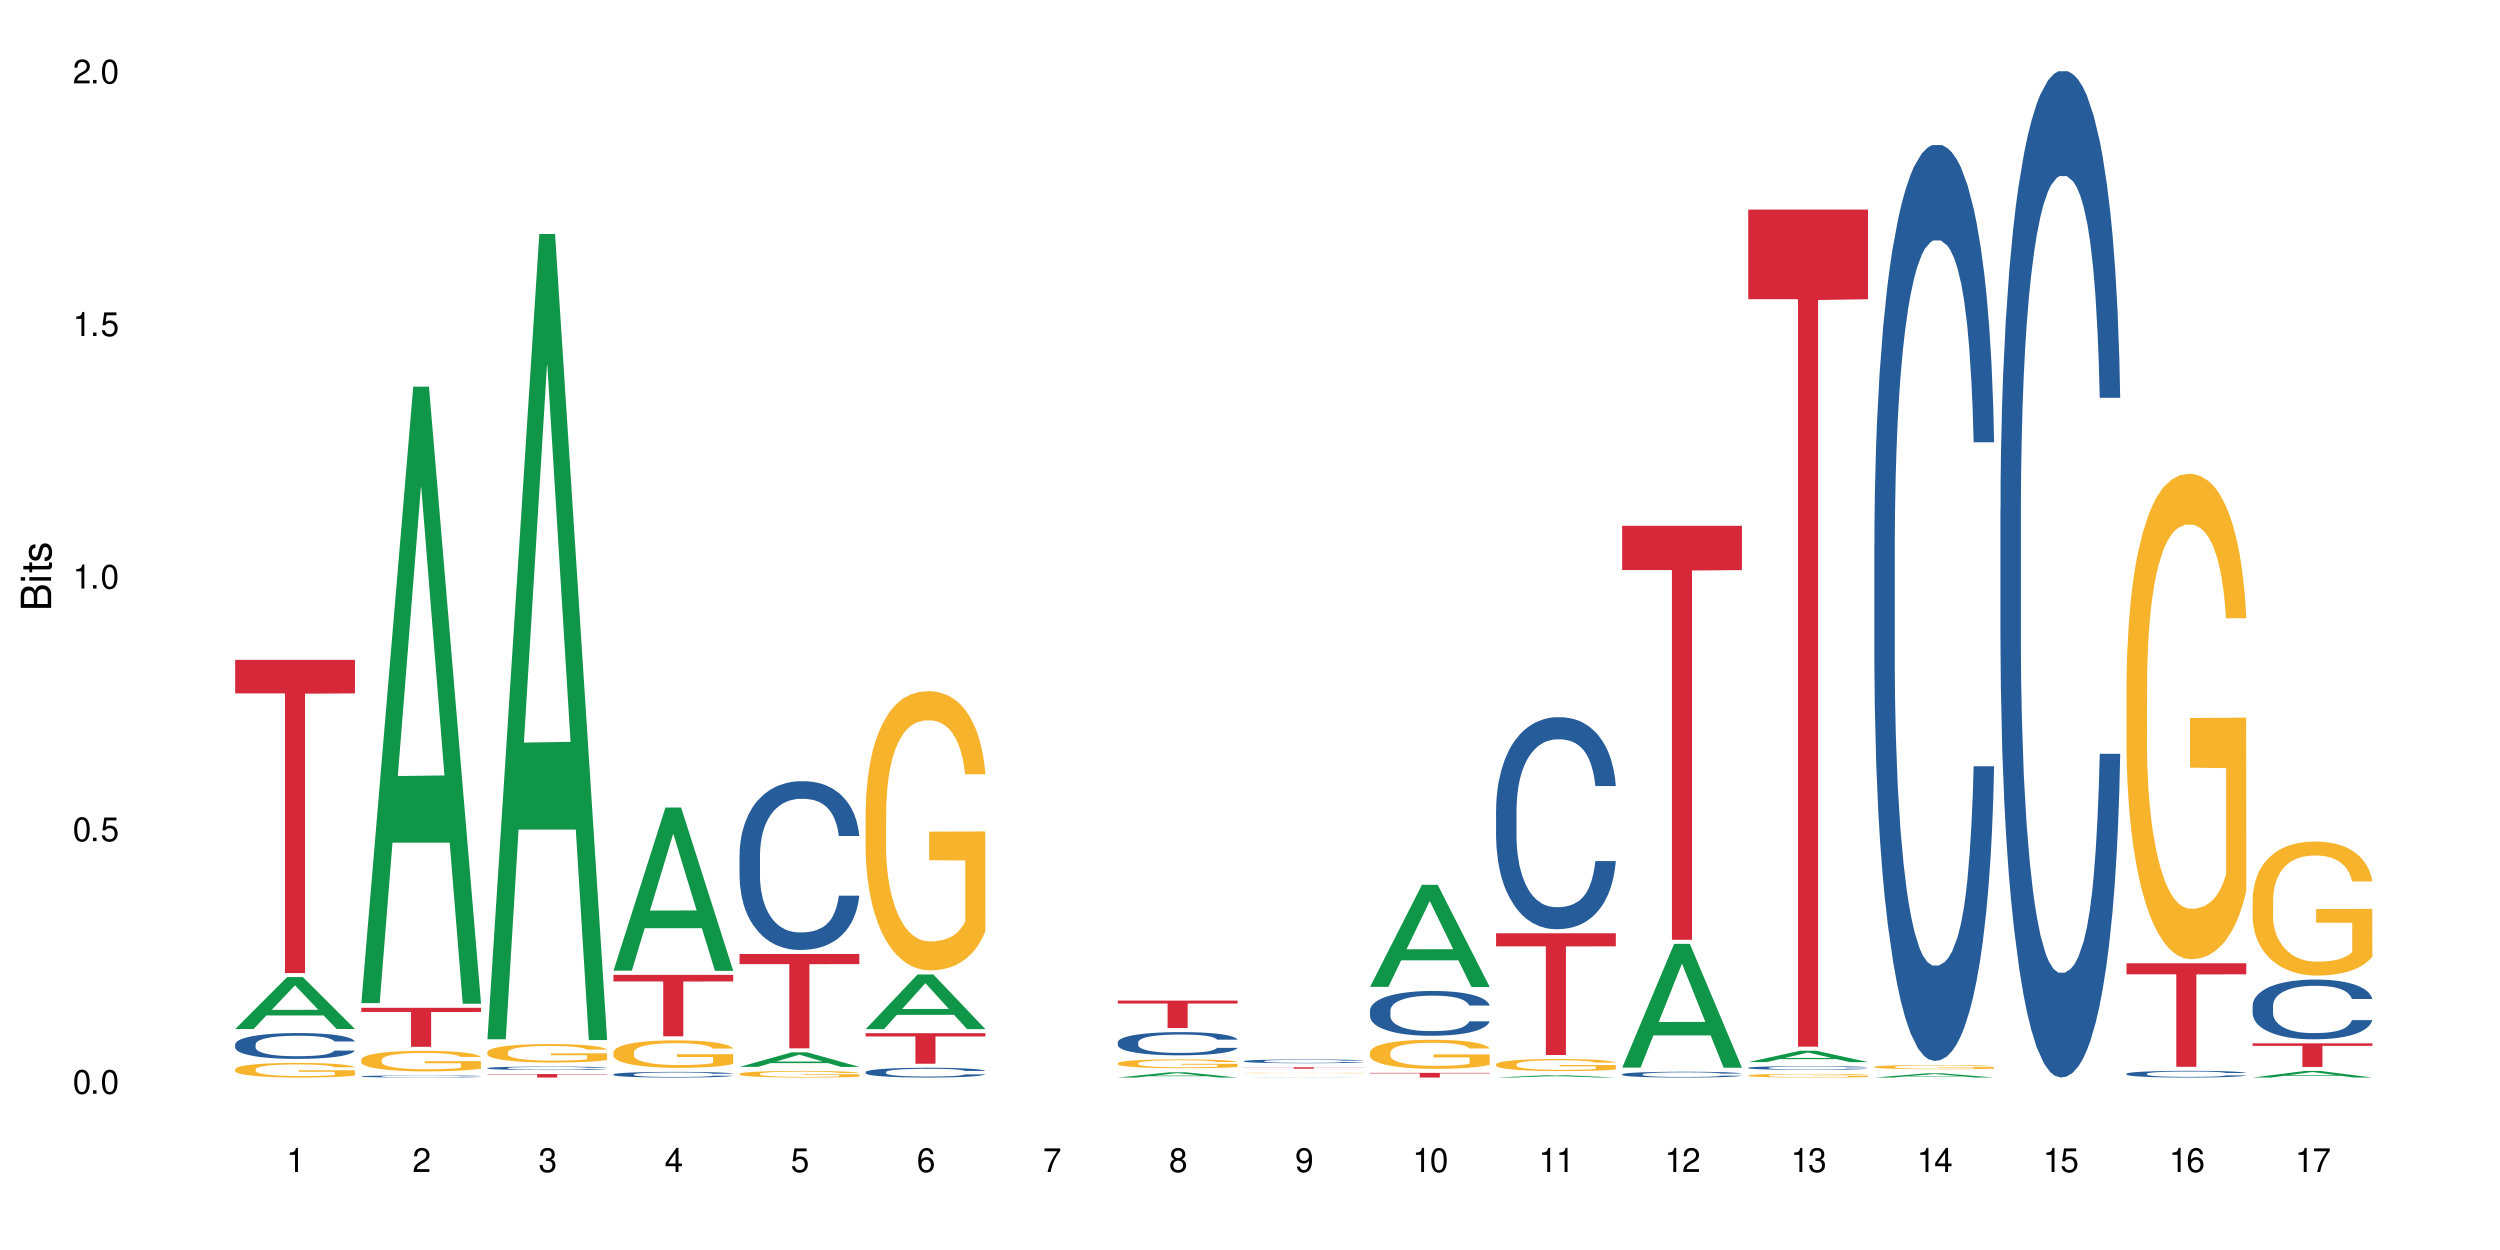 <?xml version="1.0" encoding="UTF-8"?>
<svg xmlns="http://www.w3.org/2000/svg" xmlns:xlink="http://www.w3.org/1999/xlink" width="720" height="360" viewBox="0 0 720 360">
<defs>
<g>
<g id="glyph-0-0">
</g>
<g id="glyph-0-1">
<path d="M 2.641 -6.938 C 2 -6.938 1.422 -6.656 1.078 -6.172 C 0.641 -5.562 0.406 -4.641 0.406 -3.359 C 0.406 -1.016 1.188 0.219 2.641 0.219 C 4.078 0.219 4.859 -1.016 4.859 -3.297 C 4.859 -4.641 4.656 -5.547 4.203 -6.172 C 3.844 -6.656 3.281 -6.938 2.641 -6.938 Z M 2.641 -6.188 C 3.547 -6.188 4 -5.25 4 -3.375 C 4 -1.406 3.562 -0.484 2.625 -0.484 C 1.734 -0.484 1.281 -1.438 1.281 -3.344 C 1.281 -5.25 1.734 -6.188 2.641 -6.188 Z M 2.641 -6.188 "/>
</g>
<g id="glyph-0-2">
<path d="M 1.828 -1 L 0.828 -1 L 0.828 0 L 1.828 0 Z M 1.828 -1 "/>
</g>
<g id="glyph-0-3">
<path d="M 4.562 -6.797 L 1.062 -6.797 L 0.547 -3.094 L 1.328 -3.094 C 1.719 -3.562 2.047 -3.734 2.578 -3.734 C 3.484 -3.734 4.062 -3.109 4.062 -2.094 C 4.062 -1.125 3.484 -0.531 2.578 -0.531 C 1.828 -0.531 1.375 -0.906 1.188 -1.672 L 0.328 -1.672 C 0.453 -1.109 0.547 -0.844 0.75 -0.594 C 1.125 -0.078 1.828 0.219 2.594 0.219 C 3.969 0.219 4.922 -0.781 4.922 -2.219 C 4.922 -3.562 4.031 -4.484 2.719 -4.484 C 2.25 -4.484 1.859 -4.359 1.469 -4.062 L 1.734 -5.969 L 4.562 -5.969 Z M 4.562 -6.797 "/>
</g>
<g id="glyph-0-4">
<path d="M 2.484 -4.938 L 2.484 0 L 3.328 0 L 3.328 -6.938 L 2.766 -6.938 C 2.469 -5.875 2.281 -5.734 0.984 -5.562 L 0.984 -4.938 Z M 2.484 -4.938 "/>
</g>
<g id="glyph-0-5">
<path d="M 4.859 -0.828 L 1.281 -0.828 C 1.359 -1.406 1.672 -1.781 2.5 -2.281 L 3.469 -2.828 C 4.406 -3.344 4.906 -4.062 4.906 -4.906 C 4.906 -5.484 4.672 -6.031 4.266 -6.406 C 3.859 -6.766 3.375 -6.938 2.719 -6.938 C 1.859 -6.938 1.219 -6.625 0.844 -6.031 C 0.609 -5.672 0.5 -5.234 0.484 -4.531 L 1.328 -4.531 C 1.359 -5.016 1.406 -5.281 1.531 -5.516 C 1.75 -5.938 2.188 -6.203 2.703 -6.203 C 3.469 -6.203 4.031 -5.641 4.031 -4.891 C 4.031 -4.344 3.719 -3.859 3.125 -3.516 L 2.234 -3 C 0.812 -2.172 0.406 -1.531 0.328 -0.016 L 4.859 -0.016 Z M 4.859 -0.828 "/>
</g>
<g id="glyph-0-6">
<path d="M 2.125 -3.188 L 2.578 -3.188 C 3.5 -3.188 3.984 -2.766 3.984 -1.922 C 3.984 -1.062 3.469 -0.531 2.594 -0.531 C 1.656 -0.531 1.203 -1 1.156 -2.016 L 0.312 -2.016 C 0.344 -1.453 0.438 -1.094 0.609 -0.781 C 0.953 -0.109 1.625 0.219 2.547 0.219 C 3.953 0.219 4.859 -0.625 4.859 -1.938 C 4.859 -2.828 4.516 -3.297 3.703 -3.594 C 4.344 -3.844 4.656 -4.328 4.656 -5.031 C 4.656 -6.219 3.875 -6.938 2.578 -6.938 C 1.203 -6.938 0.484 -6.172 0.453 -4.703 L 1.297 -4.703 C 1.312 -5.125 1.344 -5.359 1.453 -5.578 C 1.641 -5.969 2.062 -6.203 2.594 -6.203 C 3.344 -6.203 3.797 -5.75 3.797 -5 C 3.797 -4.516 3.609 -4.219 3.25 -4.047 C 3.016 -3.953 2.703 -3.922 2.125 -3.906 Z M 2.125 -3.188 "/>
</g>
<g id="glyph-0-7">
<path d="M 3.141 -1.672 L 3.141 0 L 3.984 0 L 3.984 -1.672 L 4.984 -1.672 L 4.984 -2.438 L 3.984 -2.438 L 3.984 -6.938 L 3.359 -6.938 L 0.266 -2.578 L 0.266 -1.672 Z M 3.141 -2.438 L 1 -2.438 L 3.141 -5.5 Z M 3.141 -2.438 "/>
</g>
<g id="glyph-0-8">
<path d="M 4.781 -5.125 C 4.609 -6.266 3.891 -6.938 2.844 -6.938 C 2.094 -6.938 1.422 -6.578 1.031 -5.953 C 0.594 -5.266 0.406 -4.422 0.406 -3.172 C 0.406 -2 0.578 -1.25 0.984 -0.641 C 1.359 -0.078 1.953 0.219 2.703 0.219 C 3.984 0.219 4.922 -0.75 4.922 -2.094 C 4.922 -3.375 4.062 -4.281 2.844 -4.281 C 2.172 -4.281 1.641 -4.031 1.281 -3.516 C 1.281 -5.234 1.828 -6.188 2.797 -6.188 C 3.391 -6.188 3.797 -5.797 3.938 -5.125 Z M 2.734 -3.531 C 3.547 -3.531 4.062 -2.953 4.062 -2.031 C 4.062 -1.156 3.484 -0.531 2.703 -0.531 C 1.922 -0.531 1.328 -1.188 1.328 -2.078 C 1.328 -2.938 1.906 -3.531 2.734 -3.531 Z M 2.734 -3.531 "/>
</g>
<g id="glyph-0-9">
<path d="M 4.984 -6.797 L 0.438 -6.797 L 0.438 -5.969 L 4.109 -5.969 C 2.5 -3.656 1.828 -2.234 1.328 0 L 2.219 0 C 2.594 -2.172 3.453 -4.047 4.984 -6.094 Z M 4.984 -6.797 "/>
</g>
<g id="glyph-0-10">
<path d="M 3.75 -3.656 C 4.469 -4.094 4.688 -4.438 4.688 -5.078 C 4.688 -6.172 3.844 -6.938 2.641 -6.938 C 1.438 -6.938 0.594 -6.172 0.594 -5.094 C 0.594 -4.438 0.812 -4.094 1.516 -3.656 C 0.734 -3.266 0.359 -2.703 0.359 -1.922 C 0.359 -0.656 1.281 0.219 2.641 0.219 C 3.984 0.219 4.922 -0.656 4.922 -1.922 C 4.922 -2.703 4.531 -3.266 3.75 -3.656 Z M 2.641 -6.188 C 3.359 -6.188 3.812 -5.75 3.812 -5.062 C 3.812 -4.406 3.344 -3.984 2.641 -3.984 C 1.922 -3.984 1.453 -4.406 1.453 -5.078 C 1.453 -5.75 1.922 -6.188 2.641 -6.188 Z M 2.641 -3.266 C 3.484 -3.266 4.062 -2.719 4.062 -1.906 C 4.062 -1.078 3.484 -0.531 2.625 -0.531 C 1.797 -0.531 1.219 -1.094 1.219 -1.906 C 1.219 -2.719 1.781 -3.266 2.641 -3.266 Z M 2.641 -3.266 "/>
</g>
<g id="glyph-0-11">
<path d="M 0.516 -1.578 C 0.672 -0.453 1.406 0.219 2.438 0.219 C 3.188 0.219 3.859 -0.141 4.266 -0.766 C 4.688 -1.453 4.891 -2.297 4.891 -3.547 C 4.891 -4.719 4.703 -5.453 4.312 -6.078 C 3.938 -6.641 3.344 -6.938 2.594 -6.938 C 1.297 -6.938 0.359 -5.969 0.359 -4.625 C 0.359 -3.344 1.234 -2.453 2.453 -2.453 C 3.094 -2.453 3.578 -2.672 4.016 -3.203 C 4 -1.484 3.469 -0.531 2.5 -0.531 C 1.906 -0.531 1.484 -0.906 1.359 -1.578 Z M 2.578 -6.203 C 3.375 -6.203 3.969 -5.531 3.969 -4.641 C 3.969 -3.797 3.391 -3.188 2.547 -3.188 C 1.734 -3.188 1.234 -3.766 1.234 -4.688 C 1.234 -5.562 1.797 -6.203 2.578 -6.203 Z M 2.578 -6.203 "/>
</g>
<g id="glyph-1-0">
</g>
<g id="glyph-1-1">
<path d="M 0 -0.953 L 0 -4.891 C 0 -5.719 -0.234 -6.344 -0.734 -6.797 C -1.188 -7.234 -1.812 -7.469 -2.5 -7.469 C -3.547 -7.469 -4.188 -7 -4.625 -5.875 C -4.984 -6.688 -5.625 -7.094 -6.531 -7.094 C -7.172 -7.094 -7.734 -6.859 -8.141 -6.391 C -8.562 -5.922 -8.75 -5.344 -8.75 -4.5 L -8.75 -0.953 Z M -4.984 -2.062 L -7.766 -2.062 L -7.766 -4.219 C -7.766 -4.844 -7.688 -5.203 -7.453 -5.5 C -7.219 -5.812 -6.859 -5.969 -6.375 -5.969 C -5.891 -5.969 -5.531 -5.812 -5.297 -5.5 C -5.062 -5.203 -4.984 -4.844 -4.984 -4.219 Z M -0.984 -2.062 L -4 -2.062 L -4 -4.781 C -4 -5.766 -3.438 -6.359 -2.484 -6.359 C -1.547 -6.359 -0.984 -5.766 -0.984 -4.781 Z M -0.984 -2.062 "/>
</g>
<g id="glyph-1-2">
<path d="M -6.281 -1.797 L -6.281 -0.797 L 0 -0.797 L 0 -1.797 Z M -8.75 -1.797 L -8.75 -0.797 L -7.484 -0.797 L -7.484 -1.797 Z M -8.75 -1.797 "/>
</g>
<g id="glyph-1-3">
<path d="M -6.281 -3.047 L -6.281 -2.016 L -8.016 -2.016 L -8.016 -1.016 L -6.281 -1.016 L -6.281 -0.172 L -5.469 -0.172 L -5.469 -1.016 L -0.719 -1.016 C -0.078 -1.016 0.281 -1.453 0.281 -2.234 C 0.281 -2.5 0.25 -2.719 0.188 -3.047 L -0.641 -3.047 C -0.609 -2.906 -0.594 -2.766 -0.594 -2.562 C -0.594 -2.141 -0.719 -2.016 -1.156 -2.016 L -5.469 -2.016 L -5.469 -3.047 Z M -6.281 -3.047 "/>
</g>
<g id="glyph-1-4">
<path d="M -4.531 -5.25 C -5.766 -5.25 -6.469 -4.422 -6.469 -2.969 C -6.469 -1.516 -5.719 -0.562 -4.547 -0.562 C -3.562 -0.562 -3.094 -1.062 -2.734 -2.562 L -2.516 -3.484 C -2.344 -4.188 -2.094 -4.469 -1.641 -4.469 C -1.047 -4.469 -0.641 -3.875 -0.641 -3 C -0.641 -2.453 -0.797 -2 -1.062 -1.75 C -1.25 -1.594 -1.422 -1.531 -1.875 -1.469 L -1.875 -0.406 C -0.422 -0.453 0.281 -1.266 0.281 -2.922 C 0.281 -4.5 -0.5 -5.516 -1.719 -5.516 C -2.656 -5.516 -3.172 -4.984 -3.469 -3.734 L -3.703 -2.766 C -3.891 -1.953 -4.156 -1.609 -4.594 -1.609 C -5.188 -1.609 -5.547 -2.125 -5.547 -2.938 C -5.547 -3.75 -5.203 -4.172 -4.531 -4.203 Z M -4.531 -5.25 "/>
</g>
</g>
</defs>
<rect x="-72" y="-36" width="864" height="432" fill="rgb(100%, 100%, 100%)" fill-opacity="1"/>
<path fill-rule="nonzero" fill="rgb(6.275%, 58.824%, 28.235%)" fill-opacity="1" d="M 67.73 296.348 L 67.77 296.332 L 82.695 281.402 L 87.227 281.402 L 102.23 296.359 L 96.957 296.359 L 93.199 292.457 L 76.723 292.457 L 73.039 296.348 L 67.73 296.348 L 78.309 290.84 L 91.688 290.828 L 85.016 283.848 L 84.941 283.832 L 84.871 283.875 L 78.273 290.828 L 78.309 290.84 Z M 67.73 296.348 "/>
<path fill-rule="nonzero" fill="rgb(14.51%, 36.078%, 60%)" fill-opacity="1" d="M 67.73 300.758 L 67.773 300.754 L 67.773 300.59 L 67.898 300.332 L 68.195 300.004 L 68.488 299.781 L 69.246 299.379 L 70.297 298.992 L 71.391 298.691 L 72.191 298.516 L 72.906 298.379 L 74.547 298.129 L 75.598 298 L 76.734 297.883 L 78.121 297.77 L 79.133 297.699 L 81.402 297.594 L 83.086 297.543 L 84.391 297.523 L 87.211 297.523 L 88.891 297.551 L 90.113 297.586 L 91.457 297.641 L 92.594 297.699 L 94.57 297.852 L 96.34 298.039 L 97.137 298.148 L 98.402 298.359 L 99.367 298.562 L 100.043 298.742 L 100.797 298.992 L 101.473 299.297 L 101.977 299.645 L 102.23 299.938 L 96.34 299.938 L 96.043 299.664 L 95.707 299.453 L 95.078 299.176 L 94.445 298.98 L 93.562 298.781 L 92.762 298.652 L 91.668 298.523 L 90.703 298.441 L 89.691 298.379 L 88.723 298.34 L 86.875 298.301 L 84.727 298.301 L 83.93 298.312 L 82.289 298.367 L 81.402 298.414 L 80.141 298.508 L 79.258 298.598 L 78.207 298.734 L 77.492 298.848 L 76.609 299.027 L 75.977 299.184 L 75.262 299.406 L 74.84 299.578 L 74.461 299.766 L 74.125 299.992 L 73.875 300.23 L 73.703 300.48 L 73.621 300.727 L 73.621 301.777 L 73.703 302.023 L 73.914 302.309 L 74.461 302.723 L 75.262 303.082 L 76.188 303.367 L 77.07 303.574 L 77.574 303.668 L 78.25 303.777 L 79.301 303.91 L 80.816 304.047 L 81.699 304.102 L 83.043 304.156 L 84.434 304.184 L 86.285 304.184 L 87.926 304.156 L 89.02 304.121 L 90.156 304.07 L 91.711 303.953 L 92.68 303.844 L 93.52 303.715 L 94.152 303.586 L 94.57 303.477 L 95.203 303.266 L 95.707 303.035 L 96.086 302.797 L 96.34 302.566 L 102.23 302.566 L 101.977 302.84 L 101.598 303.102 L 101.219 303.301 L 100.629 303.539 L 99.957 303.75 L 98.988 303.988 L 98.191 304.145 L 97.137 304.312 L 96.172 304.441 L 95.117 304.559 L 93.562 304.695 L 92.551 304.762 L 91.457 304.824 L 90.156 304.879 L 88.516 304.926 L 86.746 304.953 L 85.105 304.957 L 83.34 304.945 L 82.035 304.918 L 80.309 304.855 L 78.164 304.734 L 76.609 304.605 L 75.387 304.477 L 74.336 304.34 L 73.156 304.156 L 71.645 303.859 L 70.719 303.625 L 70.086 303.438 L 69.371 303.172 L 68.867 302.934 L 68.277 302.555 L 67.855 302.07 L 67.73 301.695 Z M 67.73 300.758 "/>
<path fill-rule="nonzero" fill="rgb(96.863%, 70.196%, 16.863%)" fill-opacity="1" d="M 67.73 307.926 L 67.773 307.922 L 67.773 307.844 L 67.941 307.672 L 68.363 307.434 L 68.91 307.238 L 69.496 307.082 L 69.875 307.004 L 70.508 306.887 L 71.055 306.805 L 72.441 306.629 L 74.211 306.469 L 75.176 306.398 L 76.27 306.332 L 77.828 306.262 L 78.543 306.234 L 80.73 306.172 L 83.215 306.133 L 85.949 306.121 L 87.211 306.125 L 88.934 306.141 L 91.289 306.184 L 92.637 306.223 L 93.688 306.262 L 94.781 306.312 L 96.129 306.387 L 97.391 306.48 L 98.402 306.574 L 99.41 306.688 L 100.25 306.812 L 100.965 306.945 L 101.598 307.105 L 101.977 307.242 L 102.23 307.375 L 96.383 307.375 L 96.043 307.242 L 95.664 307.137 L 95.035 307.012 L 94.402 306.918 L 93.773 306.844 L 92.594 306.746 L 91.586 306.684 L 90.324 306.629 L 89.102 306.594 L 87.715 306.574 L 86.875 306.566 L 84.645 306.566 L 82.625 306.59 L 81.445 306.621 L 80.605 306.652 L 79.426 306.711 L 78.711 306.758 L 78.289 306.789 L 77.027 306.906 L 76.188 307.016 L 75.723 307.086 L 75.137 307.203 L 74.715 307.305 L 74.25 307.461 L 74 307.574 L 73.664 307.836 L 73.621 308.527 L 73.746 308.676 L 74 308.832 L 74.336 308.973 L 74.84 309.117 L 75.348 309.23 L 76.23 309.379 L 76.988 309.48 L 77.574 309.543 L 78.711 309.648 L 79.176 309.684 L 80.27 309.75 L 81.402 309.805 L 82.793 309.852 L 83.844 309.875 L 85.527 309.895 L 87.672 309.895 L 90.195 309.871 L 91.797 309.84 L 92.891 309.809 L 93.605 309.781 L 94.488 309.742 L 95.117 309.703 L 95.707 309.66 L 96.422 309.594 L 96.422 308.676 L 86.031 308.672 L 86.031 308.242 L 102.188 308.238 L 102.23 309.742 L 101.344 309.844 L 100.25 309.945 L 99.199 310.02 L 98.105 310.086 L 96.551 310.16 L 95.289 310.207 L 93.352 310.258 L 91.586 310.293 L 89.734 310.316 L 88.094 310.328 L 86.156 310.332 L 84.434 310.324 L 82.582 310.301 L 81.109 310.27 L 79.762 310.234 L 78.418 310.184 L 76.734 310.102 L 75.641 310.035 L 74.504 309.957 L 73.367 309.859 L 72.359 309.754 L 71.688 309.676 L 71.012 309.582 L 70.297 309.469 L 69.625 309.336 L 69.121 309.219 L 68.656 309.082 L 68.32 308.957 L 67.984 308.781 L 67.816 308.645 L 67.73 308.527 Z M 67.73 307.926 "/>
<path fill-rule="nonzero" fill="rgb(83.922%, 15.686%, 22.353%)" fill-opacity="1" d="M 67.73 190.047 L 102.23 190.047 L 102.23 199.703 L 87.852 199.785 L 87.852 280.238 L 82.066 280.238 L 82.066 199.871 L 81.984 199.703 L 67.73 199.703 Z M 67.73 190.047 "/>
<path fill-rule="nonzero" fill="rgb(6.275%, 58.824%, 28.235%)" fill-opacity="1" d="M 104.043 288.91 L 104.082 288.746 L 119.008 111.355 L 123.543 111.355 L 138.543 289.078 L 133.273 289.078 L 129.512 242.688 L 113.039 242.688 L 109.352 288.91 L 104.043 288.91 L 114.621 223.496 L 128 223.328 L 121.332 140.395 L 121.258 140.227 L 121.184 140.727 L 114.586 223.328 L 114.621 223.496 Z M 104.043 288.91 "/>
<path fill-rule="nonzero" fill="rgb(14.51%, 36.078%, 60%)" fill-opacity="1" d="M 104.043 309.988 L 104.086 309.988 L 104.086 309.977 L 104.211 309.953 L 104.508 309.93 L 104.801 309.91 L 105.559 309.875 L 106.609 309.844 L 107.703 309.82 L 108.504 309.805 L 109.219 309.797 L 110.859 309.773 L 111.91 309.766 L 113.047 309.754 L 114.438 309.746 L 115.445 309.738 L 117.719 309.73 L 119.398 309.727 L 125.207 309.727 L 126.426 309.73 L 127.773 309.734 L 128.91 309.738 L 130.887 309.75 L 132.652 309.766 L 133.453 309.777 L 134.715 309.793 L 135.684 309.809 L 136.355 309.824 L 137.113 309.844 L 137.785 309.871 L 138.289 309.898 L 138.543 309.922 L 132.652 309.922 L 132.359 309.898 L 132.023 309.883 L 131.391 309.859 L 130.758 309.844 L 129.875 309.828 L 129.078 309.816 L 127.984 309.809 L 127.016 309.801 L 126.004 309.797 L 125.039 309.793 L 123.188 309.789 L 120.242 309.789 L 118.602 309.793 L 117.719 309.797 L 116.457 309.805 L 115.57 309.812 L 114.52 309.824 L 113.805 309.832 L 112.922 309.848 L 112.289 309.859 L 111.574 309.879 L 111.156 309.895 L 110.777 309.91 L 110.438 309.926 L 110.188 309.945 L 110.02 309.965 L 109.934 309.988 L 109.934 310.074 L 110.02 310.094 L 110.23 310.117 L 110.777 310.148 L 111.574 310.18 L 112.5 310.203 L 113.383 310.219 L 113.891 310.227 L 114.562 310.234 L 115.613 310.246 L 117.129 310.258 L 118.012 310.262 L 119.359 310.266 L 120.746 310.27 L 122.598 310.27 L 124.238 310.266 L 125.332 310.266 L 126.469 310.258 L 128.023 310.25 L 128.992 310.242 L 129.832 310.23 L 130.887 310.211 L 131.516 310.195 L 132.023 310.176 L 132.398 310.156 L 132.652 310.137 L 138.543 310.137 L 138.289 310.16 L 137.91 310.18 L 137.531 310.195 L 136.945 310.215 L 136.27 310.234 L 135.305 310.254 L 134.504 310.266 L 133.453 310.281 L 132.484 310.289 L 131.434 310.301 L 129.875 310.312 L 128.867 310.316 L 127.773 310.32 L 126.469 310.324 L 124.828 310.328 L 123.059 310.332 L 119.652 310.332 L 118.348 310.328 L 116.625 310.324 L 114.477 310.312 L 112.922 310.305 L 111.703 310.293 L 110.648 310.281 L 109.473 310.266 L 107.957 310.242 L 107.031 310.223 L 106.402 310.207 L 105.684 310.188 L 105.18 310.168 L 104.59 310.137 L 104.172 310.098 L 104.043 310.066 Z M 104.043 309.988 "/>
<path fill-rule="nonzero" fill="rgb(96.863%, 70.196%, 16.863%)" fill-opacity="1" d="M 104.043 305.176 L 104.086 305.172 L 104.086 305.062 L 104.254 304.82 L 104.676 304.484 L 105.223 304.207 L 105.812 303.992 L 106.191 303.879 L 106.82 303.715 L 107.367 303.598 L 108.758 303.355 L 110.523 303.129 L 111.492 303.031 L 112.586 302.938 L 114.141 302.836 L 114.855 302.797 L 117.043 302.711 L 119.527 302.656 L 122.262 302.641 L 123.523 302.645 L 125.25 302.668 L 127.605 302.727 L 128.949 302.781 L 130.004 302.836 L 131.098 302.906 L 132.441 303.016 L 133.703 303.145 L 134.715 303.273 L 135.723 303.434 L 136.566 303.609 L 137.281 303.797 L 137.91 304.023 L 138.289 304.215 L 138.543 304.402 L 132.695 304.402 L 132.359 304.215 L 131.98 304.066 L 131.348 303.891 L 130.719 303.762 L 130.086 303.656 L 128.91 303.516 L 127.898 303.43 L 126.637 303.355 L 125.418 303.305 L 124.027 303.273 L 123.188 303.262 L 120.957 303.262 L 118.938 303.301 L 117.758 303.344 L 116.918 303.387 L 115.738 303.469 L 115.023 303.531 L 114.605 303.574 L 113.344 303.742 L 112.5 303.895 L 112.039 303.996 L 111.449 304.16 L 111.027 304.305 L 110.566 304.523 L 110.312 304.684 L 109.977 305.051 L 109.934 306.027 L 110.062 306.23 L 110.312 306.453 L 110.648 306.648 L 111.156 306.852 L 111.66 307.008 L 112.543 307.219 L 113.301 307.359 L 113.891 307.453 L 115.023 307.598 L 115.488 307.648 L 116.582 307.746 L 117.719 307.82 L 119.105 307.887 L 120.156 307.918 L 121.84 307.945 L 123.984 307.945 L 126.512 307.914 L 128.109 307.871 L 129.203 307.824 L 129.918 307.789 L 130.801 307.73 L 131.434 307.676 L 132.023 307.613 L 132.738 307.523 L 132.738 306.23 L 122.344 306.227 L 122.344 305.621 L 138.5 305.613 L 138.543 307.73 L 137.66 307.875 L 136.566 308.016 L 135.512 308.125 L 134.418 308.215 L 132.863 308.316 L 131.602 308.383 L 129.664 308.457 L 127.898 308.508 L 126.047 308.539 L 124.406 308.555 L 122.473 308.562 L 120.746 308.551 L 118.895 308.52 L 117.422 308.477 L 116.078 308.422 L 114.73 308.352 L 113.047 308.238 L 111.953 308.145 L 110.816 308.031 L 109.684 307.895 L 108.672 307.75 L 108 307.637 L 107.324 307.508 L 106.609 307.344 L 105.938 307.16 L 105.434 306.992 L 104.969 306.805 L 104.633 306.625 L 104.297 306.383 L 104.129 306.188 L 104.043 306.02 Z M 104.043 305.176 "/>
<path fill-rule="nonzero" fill="rgb(83.922%, 15.686%, 22.353%)" fill-opacity="1" d="M 104.043 290.242 L 138.543 290.242 L 138.543 291.445 L 124.164 291.457 L 124.164 301.477 L 118.379 301.477 L 118.379 291.465 L 118.297 291.445 L 104.043 291.445 Z M 104.043 290.242 "/>
<path fill-rule="nonzero" fill="rgb(6.275%, 58.824%, 28.235%)" fill-opacity="1" d="M 140.359 299.312 L 140.395 299.094 L 155.32 67.387 L 159.855 67.387 L 174.855 299.531 L 169.586 299.531 L 165.828 238.934 L 149.352 238.934 L 145.664 299.312 L 140.359 299.312 L 150.938 213.867 L 164.316 213.648 L 157.645 105.316 L 157.57 105.098 L 157.496 105.75 L 150.898 213.648 L 150.938 213.867 Z M 140.359 299.312 "/>
<path fill-rule="nonzero" fill="rgb(14.51%, 36.078%, 60%)" fill-opacity="1" d="M 140.359 307.609 L 140.398 307.609 L 140.398 307.586 L 140.527 307.551 L 140.82 307.508 L 141.117 307.477 L 141.871 307.426 L 142.926 307.371 L 144.02 307.332 L 144.816 307.309 L 145.531 307.289 L 147.172 307.258 L 148.227 307.238 L 149.359 307.223 L 150.75 307.207 L 151.758 307.199 L 154.031 307.184 L 155.715 307.18 L 157.02 307.176 L 159.836 307.176 L 161.52 307.18 L 162.738 307.184 L 164.086 307.191 L 165.223 307.199 L 167.199 307.219 L 168.965 307.246 L 169.766 307.258 L 171.027 307.289 L 171.996 307.316 L 172.668 307.34 L 173.426 307.371 L 174.098 307.414 L 174.605 307.461 L 174.855 307.5 L 168.965 307.5 L 168.672 307.461 L 168.336 307.434 L 167.703 307.398 L 167.074 307.371 L 166.191 307.344 L 165.391 307.328 L 164.297 307.309 L 163.328 307.297 L 162.32 307.289 L 161.352 307.285 L 159.5 307.281 L 156.555 307.281 L 154.914 307.289 L 154.031 307.297 L 152.77 307.309 L 151.887 307.32 L 150.832 307.34 L 150.117 307.352 L 149.234 307.379 L 148.605 307.398 L 147.891 307.43 L 147.469 307.449 L 147.09 307.477 L 146.754 307.508 L 146.5 307.539 L 146.332 307.57 L 146.25 307.605 L 146.25 307.746 L 146.332 307.777 L 146.543 307.816 L 147.09 307.871 L 147.891 307.922 L 148.812 307.961 L 149.699 307.988 L 150.875 308.016 L 151.926 308.031 L 153.441 308.051 L 154.324 308.059 L 155.672 308.066 L 160.551 308.066 L 161.645 308.059 L 162.781 308.055 L 164.34 308.039 L 165.305 308.023 L 166.148 308.004 L 166.777 307.988 L 167.199 307.973 L 167.832 307.945 L 168.336 307.914 L 168.715 307.883 L 168.965 307.852 L 174.855 307.852 L 174.605 307.887 L 174.227 307.922 L 173.848 307.949 L 173.258 307.98 L 172.586 308.012 L 171.617 308.043 L 170.816 308.062 L 169.766 308.086 L 168.797 308.102 L 167.746 308.117 L 166.191 308.137 L 165.18 308.145 L 164.086 308.152 L 162.781 308.16 L 161.141 308.168 L 159.375 308.172 L 155.965 308.172 L 154.664 308.168 L 152.938 308.16 L 150.793 308.141 L 149.234 308.125 L 148.016 308.109 L 146.965 308.09 L 145.785 308.066 L 144.27 308.023 L 143.344 307.992 L 142.715 307.969 L 142 307.934 L 141.492 307.902 L 140.906 307.852 L 140.484 307.785 L 140.359 307.734 Z M 140.359 307.609 "/>
<path fill-rule="nonzero" fill="rgb(96.863%, 70.196%, 16.863%)" fill-opacity="1" d="M 140.359 302.973 L 140.398 302.969 L 140.398 302.871 L 140.57 302.652 L 140.988 302.352 L 141.535 302.102 L 142.125 301.91 L 142.504 301.809 L 143.137 301.66 L 143.684 301.555 L 145.07 301.336 L 146.836 301.133 L 147.805 301.043 L 148.898 300.961 L 150.457 300.871 L 151.172 300.836 L 153.359 300.758 L 155.84 300.711 L 158.574 300.695 L 159.836 300.699 L 161.562 300.719 L 163.918 300.773 L 165.266 300.82 L 166.316 300.871 L 167.41 300.934 L 168.754 301.031 L 170.02 301.148 L 171.027 301.262 L 172.039 301.41 L 172.879 301.562 L 173.594 301.734 L 174.227 301.938 L 174.605 302.109 L 174.855 302.277 L 169.008 302.277 L 168.672 302.109 L 168.293 301.977 L 167.66 301.816 L 167.031 301.699 L 166.398 301.609 L 165.223 301.48 L 164.211 301.402 L 162.949 301.336 L 161.73 301.293 L 160.34 301.262 L 159.5 301.254 L 157.27 301.254 L 155.25 301.289 L 154.074 301.328 L 153.23 301.363 L 152.055 301.438 L 151.34 301.496 L 150.918 301.535 L 149.656 301.688 L 148.812 301.82 L 148.352 301.914 L 147.762 302.059 L 147.344 302.191 L 146.879 302.387 L 146.625 302.531 L 146.289 302.859 L 146.25 303.734 L 146.375 303.918 L 146.625 304.117 L 146.965 304.293 L 147.469 304.477 L 147.973 304.617 L 148.855 304.809 L 149.613 304.934 L 150.203 305.016 L 151.34 305.148 L 151.801 305.191 L 152.895 305.277 L 154.031 305.348 L 155.418 305.406 L 156.473 305.434 L 158.152 305.457 L 160.301 305.457 L 162.824 305.43 L 164.422 305.391 L 165.516 305.352 L 166.23 305.316 L 167.113 305.266 L 167.746 305.215 L 168.336 305.164 L 169.051 305.078 L 169.051 303.918 L 158.66 303.914 L 158.66 303.371 L 174.812 303.367 L 174.855 305.266 L 173.973 305.395 L 172.879 305.523 L 171.828 305.617 L 170.734 305.699 L 169.176 305.793 L 167.914 305.852 L 165.98 305.918 L 164.211 305.965 L 162.359 305.992 L 160.719 306.008 L 158.785 306.012 L 157.059 306.004 L 155.211 305.973 L 153.738 305.934 L 152.391 305.887 L 151.043 305.824 L 149.359 305.719 L 148.266 305.637 L 147.133 305.535 L 145.996 305.414 L 144.984 305.285 L 144.312 305.18 L 143.641 305.066 L 142.926 304.918 L 142.25 304.754 L 141.746 304.605 L 141.285 304.434 L 140.945 304.273 L 140.609 304.055 L 140.441 303.879 L 140.359 303.73 Z M 140.359 302.973 "/>
<path fill-rule="nonzero" fill="rgb(83.922%, 15.686%, 22.353%)" fill-opacity="1" d="M 140.359 309.336 L 174.855 309.336 L 174.855 309.441 L 160.477 309.445 L 160.477 310.332 L 154.695 310.332 L 154.695 309.445 L 154.609 309.441 L 140.359 309.441 Z M 140.359 309.336 "/>
<path fill-rule="nonzero" fill="rgb(6.275%, 58.824%, 28.235%)" fill-opacity="1" d="M 176.672 279.559 L 176.707 279.516 L 191.637 232.578 L 196.168 232.578 L 211.168 279.605 L 205.898 279.605 L 202.141 267.328 L 185.664 267.328 L 181.98 279.559 L 176.672 279.559 L 187.25 262.25 L 200.629 262.207 L 193.957 240.262 L 193.883 240.219 L 193.809 240.352 L 187.211 262.207 L 187.25 262.25 Z M 176.672 279.559 "/>
<path fill-rule="nonzero" fill="rgb(14.51%, 36.078%, 60%)" fill-opacity="1" d="M 176.672 309.41 L 176.715 309.41 L 176.715 309.375 L 176.84 309.316 L 177.133 309.246 L 177.43 309.199 L 178.188 309.109 L 179.238 309.023 L 180.332 308.961 L 181.133 308.922 L 181.848 308.891 L 183.488 308.836 L 184.539 308.809 L 185.676 308.781 L 187.062 308.758 L 188.074 308.742 L 190.344 308.719 L 192.027 308.707 L 193.332 308.703 L 196.152 308.703 L 197.832 308.707 L 199.055 308.715 L 200.398 308.727 L 201.535 308.742 L 203.512 308.773 L 205.281 308.816 L 206.078 308.84 L 207.34 308.887 L 208.309 308.93 L 208.98 308.969 L 209.738 309.023 L 210.414 309.09 L 210.918 309.168 L 211.168 309.23 L 205.281 309.23 L 204.984 309.172 L 204.648 309.125 L 204.02 309.066 L 203.387 309.023 L 202.504 308.977 L 201.703 308.949 L 200.609 308.922 L 199.641 308.902 L 198.633 308.891 L 197.664 308.883 L 195.812 308.871 L 193.668 308.871 L 192.867 308.875 L 191.227 308.887 L 190.344 308.898 L 189.082 308.918 L 188.199 308.938 L 187.148 308.969 L 186.434 308.992 L 185.547 309.031 L 184.918 309.066 L 184.203 309.117 L 183.781 309.152 L 183.402 309.195 L 183.066 309.242 L 182.812 309.297 L 182.645 309.352 L 182.562 309.406 L 182.562 309.637 L 182.645 309.688 L 182.855 309.75 L 183.402 309.844 L 184.203 309.922 L 185.129 309.984 L 186.012 310.027 L 186.516 310.051 L 187.188 310.074 L 188.242 310.102 L 189.754 310.133 L 190.641 310.145 L 191.984 310.156 L 193.375 310.164 L 195.227 310.164 L 196.867 310.156 L 197.961 310.148 L 199.094 310.137 L 200.652 310.113 L 201.621 310.09 L 202.461 310.059 L 203.094 310.031 L 203.512 310.008 L 204.145 309.961 L 204.648 309.91 L 205.027 309.859 L 205.281 309.809 L 211.168 309.809 L 210.918 309.867 L 210.539 309.926 L 210.16 309.969 L 209.57 310.02 L 208.898 310.066 L 207.93 310.121 L 207.133 310.152 L 206.078 310.191 L 205.113 310.219 L 204.059 310.246 L 202.504 310.273 L 201.492 310.289 L 200.398 310.301 L 199.094 310.316 L 197.453 310.324 L 195.688 310.332 L 194.047 310.332 L 192.281 310.328 L 190.977 310.324 L 189.25 310.309 L 187.105 310.285 L 185.547 310.254 L 184.328 310.227 L 183.277 310.195 L 182.098 310.156 L 180.586 310.09 L 179.66 310.039 L 179.027 310 L 178.312 309.941 L 177.809 309.887 L 177.219 309.805 L 176.797 309.699 L 176.672 309.617 Z M 176.672 309.41 "/>
<path fill-rule="nonzero" fill="rgb(96.863%, 70.196%, 16.863%)" fill-opacity="1" d="M 176.672 303.016 L 176.715 303.008 L 176.715 302.863 L 176.883 302.535 L 177.305 302.09 L 177.852 301.719 L 178.438 301.43 L 178.816 301.277 L 179.449 301.062 L 179.996 300.902 L 181.383 300.578 L 183.152 300.273 L 184.117 300.145 L 185.211 300.02 L 186.77 299.883 L 187.484 299.832 L 189.672 299.719 L 192.152 299.645 L 194.887 299.625 L 196.152 299.633 L 197.875 299.66 L 200.23 299.738 L 201.578 299.812 L 202.629 299.883 L 203.723 299.977 L 205.07 300.121 L 206.332 300.297 L 207.34 300.469 L 208.352 300.688 L 209.191 300.918 L 209.906 301.172 L 210.539 301.473 L 210.918 301.727 L 211.168 301.98 L 205.32 301.98 L 204.984 301.727 L 204.605 301.531 L 203.977 301.293 L 203.344 301.121 L 202.715 300.984 L 201.535 300.793 L 200.527 300.68 L 199.266 300.578 L 198.043 300.512 L 196.656 300.469 L 195.812 300.457 L 193.586 300.457 L 191.566 300.504 L 190.387 300.562 L 189.547 300.621 L 188.367 300.73 L 187.652 300.816 L 187.23 300.875 L 185.969 301.098 L 185.129 301.301 L 184.664 301.438 L 184.078 301.656 L 183.656 301.852 L 183.191 302.141 L 182.941 302.355 L 182.605 302.848 L 182.562 304.148 L 182.688 304.422 L 182.941 304.719 L 183.277 304.98 L 183.781 305.254 L 184.285 305.465 L 185.172 305.746 L 185.926 305.934 L 186.516 306.059 L 187.652 306.254 L 188.113 306.316 L 189.207 306.449 L 190.344 306.547 L 191.734 306.637 L 192.785 306.68 L 194.469 306.715 L 196.613 306.715 L 199.137 306.672 L 200.734 306.613 L 201.828 306.555 L 202.547 306.504 L 203.43 306.426 L 204.059 306.352 L 204.648 306.273 L 205.363 306.152 L 205.363 304.422 L 194.973 304.418 L 194.973 303.605 L 211.129 303.598 L 211.168 306.426 L 210.285 306.621 L 209.191 306.809 L 208.141 306.953 L 207.047 307.078 L 205.488 307.215 L 204.227 307.301 L 202.293 307.402 L 200.527 307.465 L 198.676 307.512 L 197.035 307.531 L 195.098 307.539 L 193.375 307.523 L 191.523 307.48 L 190.051 307.422 L 188.703 307.352 L 187.359 307.258 L 185.676 307.105 L 184.582 306.98 L 183.445 306.832 L 182.309 306.648 L 181.301 306.453 L 180.625 306.305 L 179.953 306.129 L 179.238 305.914 L 178.566 305.668 L 178.059 305.441 L 177.598 305.191 L 177.262 304.953 L 176.926 304.625 L 176.758 304.367 L 176.672 304.141 Z M 176.672 303.016 "/>
<path fill-rule="nonzero" fill="rgb(83.922%, 15.686%, 22.353%)" fill-opacity="1" d="M 176.672 280.77 L 211.168 280.77 L 211.168 282.66 L 196.793 282.68 L 196.793 298.461 L 191.008 298.461 L 191.008 282.695 L 190.922 282.66 L 176.672 282.66 Z M 176.672 280.77 "/>
<path fill-rule="nonzero" fill="rgb(6.275%, 58.824%, 28.235%)" fill-opacity="1" d="M 212.984 307.266 L 213.023 307.262 L 227.949 303.078 L 232.484 303.078 L 247.484 307.27 L 242.211 307.27 L 238.453 306.176 L 221.977 306.176 L 218.293 307.266 L 212.984 307.266 L 223.562 305.723 L 236.941 305.719 L 230.27 303.762 L 230.199 303.758 L 230.125 303.77 L 223.527 305.719 L 223.562 305.723 Z M 212.984 307.266 "/>
<path fill-rule="nonzero" fill="rgb(14.51%, 36.078%, 60%)" fill-opacity="1" d="M 212.984 246.148 L 213.027 246.105 L 213.027 245.039 L 213.152 243.352 L 213.449 241.219 L 213.742 239.754 L 214.5 237.133 L 215.551 234.602 L 216.645 232.648 L 217.445 231.492 L 218.16 230.605 L 219.801 228.961 L 220.852 228.117 L 221.988 227.363 L 223.375 226.609 L 224.387 226.164 L 226.66 225.453 L 228.34 225.145 L 229.645 225.012 L 232.465 225.012 L 234.148 225.188 L 235.367 225.41 L 236.715 225.766 L 237.848 226.164 L 239.828 227.141 L 241.594 228.387 L 242.395 229.098 L 243.656 230.473 L 244.621 231.805 L 245.297 232.961 L 246.055 234.602 L 246.727 236.602 L 247.23 238.867 L 247.484 240.777 L 241.594 240.777 L 241.301 239 L 240.961 237.621 L 240.332 235.801 L 239.699 234.516 L 238.816 233.227 L 238.016 232.383 L 236.922 231.539 L 235.957 231.004 L 234.945 230.605 L 233.98 230.34 L 232.129 230.074 L 229.98 230.074 L 229.184 230.16 L 227.543 230.516 L 226.66 230.828 L 225.395 231.449 L 224.512 232.027 L 223.461 232.914 L 222.746 233.672 L 221.863 234.824 L 221.23 235.848 L 220.516 237.312 L 220.094 238.422 L 219.715 239.664 L 219.379 241.133 L 219.129 242.684 L 218.961 244.328 L 218.875 245.926 L 218.875 252.812 L 218.961 254.41 L 219.168 256.273 L 219.715 258.984 L 220.516 261.336 L 221.441 263.203 L 222.324 264.535 L 222.828 265.156 L 223.504 265.867 L 224.555 266.754 L 226.07 267.645 L 226.953 268 L 228.301 268.355 L 229.688 268.531 L 231.539 268.531 L 233.18 268.355 L 234.273 268.133 L 235.41 267.777 L 236.965 267.023 L 237.934 266.312 L 238.773 265.469 L 239.406 264.625 L 239.828 263.914 L 240.457 262.535 L 240.961 261.027 L 241.34 259.473 L 241.594 257.961 L 247.484 257.961 L 247.23 259.738 L 246.852 261.473 L 246.473 262.758 L 245.883 264.312 L 245.211 265.691 L 244.242 267.246 L 243.445 268.266 L 242.395 269.375 L 241.426 270.219 L 240.375 270.977 L 238.816 271.863 L 237.809 272.309 L 236.715 272.707 L 235.41 273.062 L 233.77 273.371 L 232 273.551 L 230.359 273.594 L 228.594 273.508 L 227.289 273.328 L 225.566 272.93 L 223.418 272.129 L 221.863 271.285 L 220.641 270.441 L 219.59 269.555 L 218.414 268.355 L 216.898 266.402 L 215.973 264.891 L 215.34 263.648 L 214.625 261.914 L 214.121 260.359 L 213.531 257.875 L 213.113 254.719 L 212.984 252.277 Z M 212.984 246.148 "/>
<path fill-rule="nonzero" fill="rgb(96.863%, 70.196%, 16.863%)" fill-opacity="1" d="M 212.984 309.246 L 213.027 309.246 L 213.027 309.211 L 213.195 309.133 L 213.617 309.027 L 214.164 308.938 L 214.754 308.867 L 215.133 308.832 L 215.762 308.781 L 216.309 308.742 L 217.699 308.664 L 219.465 308.59 L 220.434 308.559 L 221.527 308.531 L 223.082 308.496 L 223.797 308.484 L 225.984 308.457 L 228.469 308.441 L 231.203 308.434 L 232.465 308.438 L 234.188 308.445 L 236.547 308.461 L 237.891 308.48 L 238.941 308.496 L 240.035 308.52 L 241.383 308.555 L 242.645 308.598 L 243.656 308.637 L 244.664 308.691 L 245.508 308.746 L 246.223 308.805 L 246.852 308.879 L 247.23 308.938 L 247.484 309 L 241.637 309 L 241.301 308.938 L 240.922 308.891 L 240.289 308.836 L 239.656 308.793 L 239.027 308.762 L 237.848 308.715 L 236.84 308.688 L 235.578 308.664 L 234.355 308.648 L 232.969 308.637 L 232.129 308.633 L 229.898 308.633 L 227.879 308.645 L 226.699 308.66 L 225.859 308.676 L 224.68 308.699 L 223.965 308.723 L 223.547 308.734 L 222.281 308.789 L 221.441 308.836 L 220.98 308.871 L 220.391 308.922 L 219.969 308.969 L 219.508 309.039 L 219.254 309.09 L 218.918 309.207 L 218.875 309.52 L 219 309.586 L 219.254 309.656 L 219.59 309.719 L 220.094 309.785 L 220.602 309.836 L 221.484 309.902 L 222.242 309.949 L 222.828 309.977 L 223.965 310.023 L 224.43 310.039 L 225.523 310.07 L 226.66 310.094 L 228.047 310.117 L 229.098 310.125 L 230.781 310.137 L 232.926 310.137 L 235.449 310.125 L 237.051 310.109 L 238.145 310.098 L 238.859 310.086 L 239.742 310.066 L 240.375 310.047 L 240.961 310.027 L 241.676 310 L 241.676 309.586 L 231.285 309.582 L 231.285 309.391 L 247.441 309.387 L 247.484 310.066 L 246.602 310.113 L 245.508 310.156 L 244.453 310.191 L 243.359 310.223 L 241.805 310.254 L 240.543 310.273 L 238.605 310.301 L 236.84 310.316 L 234.988 310.324 L 233.348 310.332 L 231.414 310.332 L 229.688 310.328 L 227.836 310.32 L 226.363 310.305 L 225.02 310.289 L 223.672 310.266 L 221.988 310.227 L 220.895 310.199 L 219.758 310.164 L 218.621 310.121 L 217.613 310.074 L 216.941 310.035 L 216.266 309.996 L 215.551 309.941 L 214.879 309.883 L 214.375 309.828 L 213.91 309.77 L 213.574 309.711 L 213.238 309.633 L 213.07 309.57 L 212.984 309.52 Z M 212.984 309.246 "/>
<path fill-rule="nonzero" fill="rgb(83.922%, 15.686%, 22.353%)" fill-opacity="1" d="M 212.984 274.758 L 247.484 274.758 L 247.484 277.664 L 233.105 277.691 L 233.105 301.914 L 227.32 301.914 L 227.32 277.715 L 227.238 277.664 L 212.984 277.664 Z M 212.984 274.758 "/>
<path fill-rule="nonzero" fill="rgb(6.275%, 58.824%, 28.235%)" fill-opacity="1" d="M 249.301 296.387 L 249.336 296.371 L 264.262 280.645 L 268.797 280.645 L 283.797 296.398 L 278.527 296.398 L 274.766 292.289 L 258.293 292.289 L 254.605 296.387 L 249.301 296.387 L 259.875 290.586 L 273.258 290.57 L 266.586 283.219 L 266.512 283.203 L 266.438 283.25 L 259.84 290.57 L 259.875 290.586 Z M 249.301 296.387 "/>
<path fill-rule="nonzero" fill="rgb(14.51%, 36.078%, 60%)" fill-opacity="1" d="M 249.301 308.742 L 249.34 308.738 L 249.34 308.676 L 249.469 308.578 L 249.762 308.457 L 250.055 308.371 L 250.812 308.219 L 251.867 308.07 L 252.961 307.957 L 253.758 307.891 L 254.473 307.84 L 256.113 307.746 L 257.168 307.695 L 258.301 307.652 L 259.691 307.609 L 260.699 307.582 L 262.973 307.543 L 264.656 307.523 L 265.957 307.516 L 268.777 307.516 L 270.461 307.527 L 271.68 307.539 L 273.027 307.559 L 274.164 307.582 L 276.141 307.641 L 277.906 307.711 L 278.707 307.754 L 279.969 307.832 L 280.938 307.91 L 281.609 307.977 L 282.367 308.07 L 283.039 308.188 L 283.543 308.32 L 283.797 308.43 L 277.906 308.43 L 277.613 308.328 L 277.277 308.246 L 276.645 308.141 L 276.016 308.066 L 275.129 307.992 L 274.332 307.941 L 273.238 307.895 L 272.27 307.863 L 271.262 307.84 L 270.293 307.824 L 268.441 307.809 L 266.297 307.809 L 265.496 307.812 L 263.855 307.836 L 262.973 307.852 L 261.711 307.891 L 260.828 307.922 L 259.773 307.973 L 259.059 308.02 L 258.176 308.086 L 257.543 308.145 L 256.828 308.23 L 256.41 308.293 L 256.031 308.367 L 255.695 308.449 L 255.441 308.539 L 255.273 308.637 L 255.188 308.727 L 255.188 309.129 L 255.273 309.219 L 255.484 309.328 L 256.031 309.484 L 256.828 309.621 L 257.754 309.73 L 258.641 309.809 L 259.145 309.844 L 259.816 309.883 L 260.867 309.938 L 262.383 309.988 L 263.266 310.008 L 264.613 310.027 L 266 310.039 L 267.852 310.039 L 269.492 310.027 L 270.586 310.016 L 271.723 309.996 L 273.277 309.953 L 274.246 309.91 L 275.09 309.859 L 275.719 309.812 L 276.141 309.77 L 276.77 309.691 L 277.277 309.605 L 277.656 309.512 L 277.906 309.426 L 283.797 309.426 L 283.543 309.527 L 283.164 309.629 L 282.789 309.703 L 282.199 309.793 L 281.523 309.875 L 280.559 309.965 L 279.758 310.023 L 278.707 310.086 L 277.738 310.137 L 276.688 310.18 L 275.129 310.23 L 274.121 310.258 L 273.027 310.281 L 271.723 310.301 L 270.082 310.32 L 268.316 310.328 L 266.676 310.332 L 264.906 310.328 L 263.602 310.316 L 261.879 310.293 L 259.734 310.246 L 258.176 310.199 L 256.957 310.148 L 255.902 310.098 L 254.727 310.027 L 253.211 309.914 L 252.285 309.828 L 251.656 309.754 L 250.941 309.656 L 250.434 309.566 L 249.848 309.422 L 249.426 309.238 L 249.301 309.098 Z M 249.301 308.742 "/>
<path fill-rule="nonzero" fill="rgb(96.863%, 70.196%, 16.863%)" fill-opacity="1" d="M 249.301 233.496 L 249.34 233.422 L 249.34 231.953 L 249.508 228.645 L 249.93 224.09 L 250.477 220.344 L 251.066 217.406 L 251.445 215.863 L 252.074 213.66 L 252.621 212.043 L 254.012 208.738 L 255.777 205.652 L 256.746 204.332 L 257.84 203.082 L 259.395 201.688 L 260.109 201.172 L 262.301 199.996 L 264.781 199.262 L 267.516 199.043 L 268.777 199.113 L 270.504 199.41 L 272.859 200.215 L 274.203 200.953 L 275.258 201.688 L 276.352 202.641 L 277.695 204.109 L 278.957 205.875 L 279.969 207.637 L 280.977 209.84 L 281.82 212.191 L 282.535 214.762 L 283.164 217.848 L 283.543 220.418 L 283.797 222.988 L 277.949 222.988 L 277.613 220.418 L 277.234 218.434 L 276.602 216.012 L 275.973 214.246 L 275.34 212.852 L 274.164 210.941 L 273.152 209.766 L 271.891 208.738 L 270.672 208.078 L 269.281 207.637 L 268.441 207.488 L 266.211 207.488 L 264.191 208.004 L 263.016 208.59 L 262.172 209.18 L 260.996 210.281 L 260.281 211.164 L 259.859 211.75 L 258.598 214.027 L 257.754 216.086 L 257.293 217.48 L 256.703 219.684 L 256.281 221.668 L 255.82 224.605 L 255.566 226.809 L 255.23 231.805 L 255.188 245.027 L 255.316 247.82 L 255.566 250.832 L 255.902 253.477 L 256.41 256.27 L 256.914 258.398 L 257.797 261.262 L 258.555 263.172 L 259.145 264.422 L 260.281 266.406 L 260.742 267.066 L 261.836 268.391 L 262.973 269.418 L 264.359 270.301 L 265.41 270.738 L 267.094 271.105 L 269.242 271.105 L 271.766 270.668 L 273.363 270.078 L 274.457 269.492 L 275.172 268.977 L 276.055 268.168 L 276.688 267.434 L 277.277 266.625 L 277.992 265.379 L 277.992 247.82 L 267.602 247.746 L 267.602 239.52 L 283.754 239.445 L 283.797 268.168 L 282.914 270.152 L 281.82 272.062 L 280.77 273.531 L 279.676 274.781 L 278.117 276.176 L 276.855 277.059 L 274.922 278.086 L 273.152 278.746 L 271.301 279.188 L 269.66 279.41 L 267.727 279.48 L 266 279.336 L 264.148 278.895 L 262.676 278.305 L 261.332 277.57 L 259.984 276.617 L 258.301 275.074 L 257.207 273.824 L 256.074 272.281 L 254.938 270.445 L 253.926 268.461 L 253.254 266.922 L 252.582 265.156 L 251.867 262.953 L 251.191 260.457 L 250.688 258.18 L 250.223 255.605 L 249.887 253.184 L 249.551 249.875 L 249.383 247.23 L 249.301 244.953 Z M 249.301 233.496 "/>
<path fill-rule="nonzero" fill="rgb(83.922%, 15.686%, 22.353%)" fill-opacity="1" d="M 249.301 297.562 L 283.797 297.562 L 283.797 298.504 L 269.418 298.512 L 269.418 306.352 L 263.633 306.352 L 263.633 298.52 L 263.551 298.504 L 249.301 298.504 Z M 249.301 297.562 "/>
<path fill-rule="nonzero" fill="rgb(6.275%, 58.824%, 28.235%)" fill-opacity="1" d="M 321.926 310.332 L 321.965 310.328 L 336.891 308.812 L 341.422 308.812 L 356.426 310.332 L 351.152 310.332 L 347.395 309.938 L 330.918 309.938 L 327.234 310.332 L 321.926 310.332 L 332.504 309.773 L 345.883 309.77 L 339.211 309.062 L 339.137 309.059 L 339.066 309.062 L 332.469 309.77 L 332.504 309.773 Z M 321.926 310.332 "/>
<path fill-rule="nonzero" fill="rgb(14.51%, 36.078%, 60%)" fill-opacity="1" d="M 321.926 300.156 L 321.969 300.152 L 321.969 300.004 L 322.094 299.773 L 322.391 299.48 L 322.684 299.277 L 323.441 298.918 L 324.492 298.57 L 325.586 298.301 L 326.387 298.141 L 327.102 298.02 L 328.742 297.793 L 329.793 297.68 L 330.93 297.574 L 332.316 297.469 L 333.328 297.41 L 335.598 297.312 L 337.281 297.27 L 338.586 297.25 L 341.406 297.25 L 343.086 297.273 L 344.309 297.305 L 345.652 297.355 L 346.789 297.41 L 348.766 297.543 L 350.535 297.715 L 351.332 297.812 L 352.598 298.004 L 353.562 298.184 L 354.238 298.344 L 354.992 298.57 L 355.668 298.844 L 356.172 299.156 L 356.426 299.418 L 350.535 299.418 L 350.238 299.176 L 349.902 298.984 L 349.273 298.734 L 348.641 298.559 L 347.758 298.379 L 346.957 298.266 L 345.863 298.148 L 344.898 298.074 L 343.887 298.02 L 342.918 297.984 L 341.07 297.945 L 338.922 297.945 L 338.125 297.961 L 336.484 298.008 L 335.598 298.051 L 334.336 298.137 L 333.453 298.215 L 332.402 298.34 L 331.688 298.441 L 330.805 298.602 L 330.172 298.742 L 329.457 298.941 L 329.035 299.094 L 328.656 299.266 L 328.32 299.469 L 328.07 299.68 L 327.898 299.906 L 327.816 300.129 L 327.816 301.074 L 327.898 301.293 L 328.109 301.551 L 328.656 301.922 L 329.457 302.246 L 330.383 302.504 L 331.266 302.688 L 331.77 302.773 L 332.445 302.871 L 333.496 302.992 L 335.012 303.113 L 335.895 303.164 L 337.238 303.211 L 338.629 303.234 L 340.48 303.234 L 342.121 303.211 L 343.215 303.18 L 344.352 303.133 L 345.906 303.027 L 346.875 302.93 L 347.715 302.816 L 348.348 302.699 L 348.766 302.602 L 349.398 302.41 L 349.902 302.203 L 350.281 301.988 L 350.535 301.781 L 356.426 301.781 L 356.172 302.027 L 355.793 302.266 L 355.414 302.441 L 354.824 302.656 L 354.152 302.844 L 353.184 303.059 L 352.387 303.199 L 351.332 303.352 L 350.367 303.469 L 349.312 303.57 L 347.758 303.695 L 346.746 303.754 L 345.652 303.809 L 344.352 303.859 L 342.711 303.902 L 340.941 303.926 L 339.301 303.934 L 337.535 303.922 L 336.23 303.895 L 334.504 303.84 L 332.359 303.73 L 330.805 303.613 L 329.582 303.5 L 328.531 303.375 L 327.352 303.211 L 325.84 302.941 L 324.914 302.734 L 324.281 302.562 L 323.566 302.324 L 323.062 302.113 L 322.473 301.77 L 322.051 301.336 L 321.926 301 Z M 321.926 300.156 "/>
<path fill-rule="nonzero" fill="rgb(96.863%, 70.196%, 16.863%)" fill-opacity="1" d="M 321.926 306.188 L 321.969 306.188 L 321.969 306.141 L 322.137 306.035 L 322.559 305.891 L 323.105 305.773 L 323.691 305.68 L 324.07 305.629 L 324.703 305.559 L 325.25 305.508 L 326.637 305.402 L 328.406 305.305 L 329.371 305.266 L 330.465 305.223 L 332.023 305.18 L 332.738 305.164 L 334.926 305.125 L 337.41 305.102 L 340.145 305.098 L 341.406 305.098 L 343.129 305.109 L 345.484 305.133 L 346.832 305.156 L 347.883 305.18 L 348.977 305.211 L 350.324 305.258 L 351.586 305.312 L 352.598 305.367 L 353.605 305.438 L 354.445 305.512 L 355.16 305.594 L 355.793 305.691 L 356.172 305.773 L 356.426 305.855 L 350.578 305.855 L 350.238 305.773 L 349.859 305.711 L 349.23 305.633 L 348.598 305.578 L 347.969 305.535 L 346.789 305.473 L 345.781 305.438 L 344.52 305.402 L 343.297 305.383 L 341.91 305.367 L 341.07 305.363 L 338.84 305.363 L 336.82 305.379 L 335.641 305.398 L 334.801 305.418 L 333.621 305.453 L 332.906 305.48 L 332.484 305.5 L 331.223 305.57 L 330.383 305.637 L 329.918 305.68 L 329.332 305.75 L 328.91 305.812 L 328.445 305.906 L 328.195 305.977 L 327.859 306.137 L 327.816 306.555 L 327.941 306.645 L 328.195 306.738 L 328.531 306.824 L 329.035 306.91 L 329.539 306.98 L 330.426 307.07 L 331.184 307.133 L 331.77 307.172 L 332.906 307.234 L 333.371 307.254 L 334.465 307.297 L 335.598 307.328 L 336.988 307.355 L 338.039 307.371 L 339.723 307.383 L 341.867 307.383 L 344.391 307.367 L 345.992 307.352 L 347.086 307.332 L 347.801 307.316 L 348.684 307.289 L 349.312 307.266 L 349.902 307.242 L 350.617 307.199 L 350.617 306.645 L 340.227 306.641 L 340.227 306.379 L 356.383 306.379 L 356.426 307.289 L 355.539 307.352 L 354.445 307.414 L 353.395 307.461 L 352.301 307.5 L 350.746 307.543 L 349.484 307.57 L 347.547 307.605 L 345.781 307.625 L 343.93 307.641 L 342.289 307.645 L 340.352 307.648 L 338.629 307.645 L 336.777 307.629 L 335.305 307.609 L 333.957 307.59 L 332.613 307.559 L 330.93 307.508 L 329.836 307.469 L 328.699 307.422 L 327.562 307.363 L 326.555 307.301 L 325.879 307.25 L 325.207 307.195 L 324.492 307.125 L 323.82 307.043 L 323.316 306.973 L 322.852 306.891 L 322.516 306.812 L 322.18 306.711 L 322.012 306.625 L 321.926 306.555 Z M 321.926 306.188 "/>
<path fill-rule="nonzero" fill="rgb(83.922%, 15.686%, 22.353%)" fill-opacity="1" d="M 321.926 288.168 L 356.426 288.168 L 356.426 289.016 L 342.047 289.023 L 342.047 296.086 L 336.262 296.086 L 336.262 289.031 L 336.18 289.016 L 321.926 289.016 Z M 321.926 288.168 "/>
<path fill-rule="nonzero" fill="rgb(6.275%, 58.824%, 28.235%)" fill-opacity="1" d="M 358.238 310.332 L 358.277 310.332 L 373.203 310.254 L 377.738 310.254 L 392.738 310.332 L 387.469 310.332 L 383.707 310.312 L 367.234 310.312 L 363.547 310.332 L 358.238 310.332 L 368.816 310.305 L 382.195 310.305 L 375.527 310.27 L 375.453 310.266 L 375.379 310.27 L 368.781 310.305 L 368.816 310.305 Z M 358.238 310.332 "/>
<path fill-rule="nonzero" fill="rgb(14.51%, 36.078%, 60%)" fill-opacity="1" d="M 358.238 305.598 L 358.281 305.594 L 358.281 305.57 L 358.406 305.531 L 358.703 305.484 L 358.996 305.453 L 359.754 305.395 L 360.805 305.336 L 361.898 305.293 L 362.699 305.266 L 363.414 305.246 L 365.055 305.211 L 366.105 305.191 L 367.242 305.172 L 368.633 305.156 L 369.641 305.145 L 371.914 305.129 L 373.594 305.125 L 374.898 305.121 L 377.719 305.121 L 379.402 305.125 L 380.621 305.129 L 381.969 305.137 L 383.105 305.145 L 385.082 305.168 L 386.848 305.195 L 387.648 305.211 L 388.91 305.242 L 389.875 305.273 L 390.551 305.301 L 391.309 305.336 L 391.98 305.383 L 392.484 305.434 L 392.738 305.477 L 386.848 305.477 L 386.555 305.434 L 386.219 305.402 L 385.586 305.363 L 384.953 305.336 L 384.07 305.305 L 383.273 305.285 L 382.18 305.266 L 381.211 305.254 L 380.199 305.246 L 379.234 305.242 L 377.383 305.234 L 374.438 305.234 L 372.797 305.246 L 371.914 305.25 L 370.652 305.266 L 369.766 305.277 L 368.715 305.297 L 368 305.316 L 367.117 305.34 L 366.484 305.363 L 365.77 305.398 L 365.352 305.422 L 364.973 305.449 L 364.633 305.484 L 364.383 305.52 L 364.215 305.555 L 364.129 305.59 L 364.129 305.746 L 364.215 305.781 L 364.426 305.824 L 364.973 305.883 L 365.77 305.938 L 366.695 305.98 L 367.578 306.008 L 368.086 306.023 L 368.758 306.039 L 369.809 306.059 L 371.324 306.078 L 372.207 306.086 L 373.555 306.094 L 374.941 306.098 L 376.793 306.098 L 378.434 306.094 L 379.527 306.09 L 380.664 306.082 L 382.219 306.066 L 383.188 306.051 L 384.027 306.031 L 384.66 306.012 L 385.082 305.996 L 385.711 305.965 L 386.219 305.93 L 386.594 305.895 L 386.848 305.863 L 392.738 305.863 L 392.484 305.902 L 392.105 305.941 L 391.727 305.969 L 391.141 306.004 L 390.465 306.035 L 389.5 306.07 L 388.699 306.094 L 387.648 306.117 L 386.68 306.137 L 385.629 306.156 L 384.07 306.176 L 383.062 306.184 L 381.969 306.195 L 380.664 306.203 L 379.023 306.207 L 377.254 306.211 L 375.613 306.215 L 373.848 306.211 L 372.543 306.207 L 370.82 306.199 L 368.672 306.18 L 367.117 306.16 L 365.898 306.141 L 364.844 306.121 L 363.668 306.094 L 362.152 306.051 L 361.227 306.02 L 360.598 305.988 L 359.879 305.949 L 359.375 305.914 L 358.785 305.859 L 358.367 305.789 L 358.238 305.734 Z M 358.238 305.598 "/>
<path fill-rule="nonzero" fill="rgb(96.863%, 70.196%, 16.863%)" fill-opacity="1" d="M 358.238 309.016 L 358.281 309.016 L 358.281 309.012 L 358.449 309.008 L 358.871 309 L 359.418 308.992 L 360.008 308.988 L 360.387 308.984 L 361.016 308.98 L 361.562 308.98 L 362.953 308.973 L 364.719 308.969 L 365.688 308.965 L 366.781 308.965 L 368.336 308.961 L 369.051 308.961 L 371.238 308.957 L 379.445 308.957 L 381.801 308.961 L 384.199 308.961 L 385.293 308.965 L 386.637 308.965 L 387.898 308.969 L 388.91 308.973 L 389.918 308.977 L 390.762 308.98 L 391.477 308.984 L 392.105 308.988 L 392.484 308.992 L 392.738 308.996 L 386.891 308.996 L 386.555 308.992 L 386.176 308.988 L 385.543 308.984 L 384.914 308.984 L 384.281 308.98 L 383.105 308.977 L 382.094 308.977 L 380.832 308.973 L 371.113 308.973 L 369.934 308.977 L 368.801 308.977 L 367.539 308.98 L 366.695 308.984 L 366.234 308.988 L 365.645 308.992 L 365.223 308.996 L 364.762 309 L 364.508 309.004 L 364.172 309.012 L 364.129 309.035 L 364.258 309.039 L 364.508 309.043 L 364.844 309.047 L 365.352 309.051 L 365.855 309.055 L 366.738 309.062 L 367.496 309.062 L 368.086 309.066 L 369.219 309.07 L 369.684 309.07 L 370.777 309.074 L 373.301 309.074 L 374.352 309.078 L 380.707 309.078 L 382.305 309.074 L 384.996 309.074 L 385.629 309.07 L 386.219 309.07 L 386.934 309.066 L 386.934 309.039 L 376.539 309.039 L 376.539 309.023 L 392.695 309.023 L 392.738 309.074 L 391.855 309.074 L 390.762 309.078 L 389.707 309.082 L 388.613 309.082 L 387.059 309.086 L 385.797 309.086 L 383.859 309.09 L 370.273 309.09 L 368.926 309.086 L 367.242 309.082 L 366.148 309.082 L 365.012 309.078 L 363.879 309.074 L 362.867 309.074 L 362.195 309.07 L 361.52 309.066 L 360.805 309.062 L 360.133 309.059 L 359.629 309.055 L 359.164 309.051 L 358.492 309.043 L 358.324 309.039 L 358.238 309.035 Z M 358.238 309.016 "/>
<path fill-rule="nonzero" fill="rgb(83.922%, 15.686%, 22.353%)" fill-opacity="1" d="M 358.238 307.379 L 392.738 307.379 L 392.738 307.422 L 378.359 307.422 L 378.359 307.793 L 372.574 307.793 L 372.574 307.422 L 358.238 307.422 Z M 358.238 307.379 "/>
<path fill-rule="nonzero" fill="rgb(6.275%, 58.824%, 28.235%)" fill-opacity="1" d="M 394.555 284.223 L 394.59 284.195 L 409.516 254.82 L 414.051 254.82 L 429.051 284.25 L 423.781 284.25 L 420.02 276.57 L 403.547 276.57 L 399.859 284.223 L 394.555 284.223 L 405.133 273.391 L 418.512 273.363 L 411.84 259.629 L 411.766 259.602 L 411.691 259.684 L 405.094 273.363 L 405.133 273.391 Z M 394.555 284.223 "/>
<path fill-rule="nonzero" fill="rgb(14.51%, 36.078%, 60%)" fill-opacity="1" d="M 394.555 291.02 L 394.594 291.008 L 394.594 290.727 L 394.723 290.277 L 395.016 289.711 L 395.312 289.324 L 396.066 288.629 L 397.121 287.957 L 398.215 287.441 L 399.012 287.133 L 399.727 286.898 L 401.367 286.465 L 402.422 286.238 L 403.555 286.039 L 404.945 285.84 L 405.953 285.723 L 408.227 285.531 L 409.91 285.449 L 411.215 285.414 L 414.031 285.414 L 415.715 285.461 L 416.934 285.52 L 418.281 285.617 L 419.418 285.723 L 421.395 285.98 L 423.16 286.309 L 423.961 286.5 L 425.223 286.863 L 426.191 287.215 L 426.863 287.523 L 427.621 287.957 L 428.293 288.488 L 428.801 289.09 L 429.051 289.594 L 423.16 289.594 L 422.867 289.125 L 422.531 288.758 L 421.898 288.277 L 421.27 287.934 L 420.387 287.594 L 419.586 287.371 L 418.492 287.145 L 417.523 287.004 L 416.516 286.898 L 415.547 286.828 L 413.695 286.758 L 411.551 286.758 L 410.75 286.781 L 409.109 286.875 L 408.227 286.957 L 406.965 287.121 L 406.082 287.277 L 405.027 287.512 L 404.312 287.711 L 403.43 288.016 L 402.801 288.289 L 402.086 288.676 L 401.664 288.973 L 401.285 289.301 L 400.949 289.688 L 400.695 290.102 L 400.527 290.535 L 400.441 290.961 L 400.441 292.785 L 400.527 293.211 L 400.738 293.703 L 401.285 294.422 L 402.086 295.047 L 403.008 295.539 L 403.895 295.895 L 404.398 296.059 L 405.07 296.246 L 406.121 296.48 L 407.637 296.719 L 408.52 296.812 L 409.867 296.906 L 411.254 296.953 L 413.105 296.953 L 414.746 296.906 L 415.84 296.848 L 416.977 296.754 L 418.535 296.551 L 419.5 296.363 L 420.344 296.141 L 420.973 295.918 L 421.395 295.73 L 422.027 295.363 L 422.531 294.965 L 422.91 294.551 L 423.16 294.152 L 429.051 294.152 L 428.801 294.621 L 428.422 295.082 L 428.043 295.422 L 427.453 295.836 L 426.781 296.199 L 425.812 296.613 L 425.012 296.883 L 423.961 297.176 L 422.992 297.398 L 421.941 297.602 L 420.387 297.836 L 419.375 297.953 L 418.281 298.059 L 416.977 298.152 L 415.336 298.234 L 413.57 298.285 L 411.93 298.297 L 410.16 298.273 L 408.859 298.223 L 407.133 298.117 L 404.988 297.906 L 403.43 297.684 L 402.211 297.461 L 401.16 297.223 L 399.98 296.906 L 398.465 296.387 L 397.539 295.988 L 396.91 295.656 L 396.195 295.199 L 395.688 294.785 L 395.102 294.129 L 394.68 293.293 L 394.555 292.645 Z M 394.555 291.02 "/>
<path fill-rule="nonzero" fill="rgb(96.863%, 70.196%, 16.863%)" fill-opacity="1" d="M 394.555 303.043 L 394.594 303.035 L 394.594 302.883 L 394.766 302.539 L 395.184 302.062 L 395.73 301.676 L 396.32 301.367 L 396.699 301.207 L 397.332 300.98 L 397.879 300.812 L 399.266 300.469 L 401.031 300.148 L 402 300.008 L 403.094 299.879 L 404.652 299.734 L 405.367 299.68 L 407.555 299.559 L 410.035 299.48 L 412.77 299.457 L 414.031 299.465 L 415.758 299.496 L 418.113 299.582 L 419.461 299.656 L 420.512 299.734 L 421.605 299.832 L 422.949 299.984 L 424.215 300.168 L 425.223 300.352 L 426.234 300.582 L 427.074 300.828 L 427.789 301.094 L 428.422 301.414 L 428.801 301.684 L 429.051 301.949 L 423.203 301.949 L 422.867 301.684 L 422.488 301.477 L 421.855 301.223 L 421.227 301.039 L 420.594 300.895 L 419.418 300.695 L 418.406 300.574 L 417.145 300.469 L 415.926 300.398 L 414.535 300.352 L 413.695 300.336 L 411.465 300.336 L 409.445 300.391 L 408.27 300.453 L 407.426 300.512 L 406.25 300.629 L 405.535 300.719 L 405.113 300.781 L 403.852 301.016 L 403.008 301.23 L 402.547 301.375 L 401.957 301.605 L 401.539 301.812 L 401.074 302.117 L 400.82 302.348 L 400.484 302.867 L 400.441 304.242 L 400.57 304.531 L 400.82 304.844 L 401.16 305.121 L 401.664 305.41 L 402.168 305.633 L 403.051 305.93 L 403.809 306.129 L 404.398 306.258 L 405.535 306.465 L 405.996 306.535 L 407.09 306.672 L 408.227 306.777 L 409.613 306.871 L 410.668 306.914 L 412.348 306.953 L 414.496 306.953 L 417.02 306.906 L 418.617 306.848 L 419.711 306.785 L 420.426 306.73 L 421.309 306.648 L 421.941 306.57 L 422.531 306.488 L 423.246 306.359 L 423.246 304.531 L 412.855 304.523 L 412.855 303.668 L 429.008 303.66 L 429.051 306.648 L 428.168 306.855 L 427.074 307.055 L 426.023 307.207 L 424.93 307.336 L 423.371 307.48 L 422.109 307.574 L 420.176 307.68 L 418.406 307.75 L 416.555 307.793 L 414.914 307.816 L 412.98 307.824 L 411.254 307.809 L 409.406 307.762 L 407.934 307.703 L 406.586 307.625 L 405.238 307.527 L 403.555 307.367 L 402.461 307.238 L 401.328 307.074 L 400.191 306.887 L 399.18 306.68 L 398.508 306.52 L 397.836 306.336 L 397.121 306.105 L 396.445 305.848 L 395.941 305.609 L 395.48 305.34 L 395.141 305.09 L 394.805 304.746 L 394.637 304.473 L 394.555 304.234 Z M 394.555 303.043 "/>
<path fill-rule="nonzero" fill="rgb(83.922%, 15.686%, 22.353%)" fill-opacity="1" d="M 394.555 308.988 L 429.051 308.988 L 429.051 309.133 L 414.672 309.133 L 414.672 310.332 L 408.891 310.332 L 408.891 309.137 L 408.805 309.133 L 394.555 309.133 Z M 394.555 308.988 "/>
<path fill-rule="nonzero" fill="rgb(6.275%, 58.824%, 28.235%)" fill-opacity="1" d="M 430.867 310.332 L 430.902 310.332 L 445.832 309.641 L 450.363 309.641 L 465.363 310.332 L 460.094 310.332 L 456.336 310.152 L 439.859 310.152 L 436.176 310.332 L 430.867 310.332 L 441.445 310.078 L 454.824 310.074 L 448.152 309.754 L 448.004 309.754 L 441.406 310.074 L 441.445 310.078 Z M 430.867 310.332 "/>
<path fill-rule="nonzero" fill="rgb(14.51%, 36.078%, 60%)" fill-opacity="1" d="M 430.867 233.141 L 430.91 233.086 L 430.91 231.746 L 431.035 229.625 L 431.328 226.949 L 431.625 225.105 L 432.383 221.816 L 433.434 218.633 L 434.527 216.18 L 435.328 214.727 L 436.043 213.613 L 437.684 211.547 L 438.734 210.488 L 439.871 209.539 L 441.258 208.59 L 442.27 208.031 L 444.539 207.141 L 446.223 206.75 L 447.527 206.582 L 450.348 206.582 L 452.027 206.805 L 453.25 207.086 L 454.594 207.531 L 455.73 208.031 L 457.707 209.262 L 459.477 210.824 L 460.273 211.715 L 461.535 213.445 L 462.504 215.117 L 463.176 216.57 L 463.934 218.633 L 464.609 221.145 L 465.113 223.992 L 465.363 226.391 L 459.477 226.391 L 459.18 224.156 L 458.844 222.43 L 458.215 220.141 L 457.582 218.523 L 456.699 216.906 L 455.898 215.844 L 454.805 214.785 L 453.836 214.113 L 452.828 213.613 L 451.859 213.277 L 450.008 212.941 L 447.863 212.941 L 447.062 213.055 L 445.422 213.5 L 444.539 213.891 L 443.277 214.672 L 442.395 215.398 L 441.344 216.516 L 440.629 217.461 L 439.742 218.914 L 439.113 220.195 L 438.398 222.039 L 437.977 223.434 L 437.598 224.996 L 437.262 226.836 L 437.008 228.789 L 436.84 230.855 L 436.758 232.863 L 436.758 241.512 L 436.84 243.52 L 437.051 245.863 L 437.598 249.266 L 438.398 252.223 L 439.324 254.566 L 440.207 256.242 L 440.711 257.023 L 441.383 257.914 L 442.438 259.031 L 443.949 260.148 L 444.836 260.594 L 446.18 261.039 L 447.57 261.262 L 449.422 261.262 L 451.062 261.039 L 452.156 260.762 L 453.289 260.316 L 454.848 259.367 L 455.816 258.473 L 456.656 257.414 L 457.289 256.352 L 457.707 255.461 L 458.34 253.73 L 458.844 251.832 L 459.223 249.879 L 459.477 247.984 L 465.363 247.984 L 465.113 250.215 L 464.734 252.391 L 464.355 254.008 L 463.766 255.961 L 463.094 257.691 L 462.125 259.645 L 461.328 260.93 L 460.273 262.324 L 459.309 263.383 L 458.254 264.332 L 456.699 265.449 L 455.688 266.008 L 454.594 266.508 L 453.289 266.953 L 451.648 267.344 L 449.883 267.566 L 448.242 267.625 L 446.477 267.512 L 445.172 267.289 L 443.445 266.785 L 441.301 265.781 L 439.742 264.723 L 438.523 263.664 L 437.473 262.547 L 436.293 261.039 L 434.781 258.586 L 433.855 256.688 L 433.223 255.125 L 432.508 252.949 L 432.004 250.996 L 431.414 247.871 L 430.992 243.91 L 430.867 240.84 Z M 430.867 233.141 "/>
<path fill-rule="nonzero" fill="rgb(96.863%, 70.196%, 16.863%)" fill-opacity="1" d="M 430.867 306.488 L 430.91 306.484 L 430.91 306.422 L 431.078 306.277 L 431.5 306.082 L 432.047 305.918 L 432.633 305.793 L 433.012 305.727 L 433.645 305.629 L 434.191 305.559 L 435.578 305.418 L 437.348 305.281 L 438.312 305.227 L 439.406 305.172 L 440.965 305.113 L 441.68 305.09 L 443.867 305.039 L 446.348 305.008 L 449.082 304.996 L 450.348 305 L 452.07 305.012 L 454.426 305.047 L 455.773 305.078 L 456.824 305.113 L 457.918 305.152 L 459.266 305.215 L 460.527 305.293 L 461.535 305.367 L 462.547 305.465 L 463.387 305.566 L 464.102 305.676 L 464.734 305.809 L 465.113 305.922 L 465.363 306.031 L 459.516 306.031 L 459.18 305.922 L 458.801 305.836 L 458.172 305.73 L 457.539 305.656 L 456.91 305.594 L 455.73 305.512 L 454.723 305.461 L 453.457 305.418 L 452.238 305.387 L 450.852 305.367 L 450.008 305.363 L 447.781 305.363 L 445.762 305.383 L 444.582 305.41 L 443.742 305.438 L 442.562 305.484 L 441.848 305.52 L 441.426 305.547 L 440.164 305.645 L 439.324 305.734 L 438.859 305.793 L 438.27 305.891 L 437.852 305.977 L 437.387 306.102 L 437.137 306.199 L 436.801 306.414 L 436.758 306.984 L 436.883 307.105 L 437.137 307.238 L 437.473 307.352 L 437.977 307.473 L 438.48 307.562 L 439.367 307.688 L 440.121 307.77 L 440.711 307.824 L 441.848 307.91 L 442.309 307.938 L 443.402 307.996 L 444.539 308.039 L 445.93 308.078 L 446.98 308.098 L 448.664 308.113 L 450.809 308.113 L 453.332 308.094 L 454.93 308.07 L 456.023 308.043 L 456.742 308.02 L 457.625 307.988 L 458.254 307.953 L 458.844 307.918 L 459.559 307.867 L 459.559 307.105 L 449.168 307.102 L 449.168 306.746 L 465.324 306.746 L 465.363 307.988 L 464.48 308.07 L 463.387 308.156 L 462.336 308.219 L 461.242 308.273 L 459.684 308.332 L 458.422 308.371 L 456.488 308.414 L 454.723 308.445 L 452.871 308.461 L 451.23 308.473 L 449.293 308.477 L 447.57 308.469 L 445.719 308.449 L 444.246 308.426 L 442.898 308.395 L 441.555 308.352 L 439.871 308.285 L 438.777 308.23 L 437.641 308.164 L 436.504 308.086 L 435.496 308 L 434.82 307.934 L 434.148 307.855 L 433.434 307.762 L 432.762 307.652 L 432.254 307.555 L 431.793 307.441 L 431.457 307.34 L 431.121 307.195 L 430.953 307.082 L 430.867 306.984 Z M 430.867 306.488 "/>
<path fill-rule="nonzero" fill="rgb(83.922%, 15.686%, 22.353%)" fill-opacity="1" d="M 430.867 268.789 L 465.363 268.789 L 465.363 272.539 L 450.988 272.57 L 450.988 303.832 L 445.203 303.832 L 445.203 272.605 L 445.117 272.539 L 430.867 272.539 Z M 430.867 268.789 "/>
<path fill-rule="nonzero" fill="rgb(6.275%, 58.824%, 28.235%)" fill-opacity="1" d="M 467.18 307.465 L 467.219 307.434 L 482.145 271.832 L 486.68 271.832 L 501.68 307.5 L 496.406 307.5 L 492.648 298.188 L 476.172 298.188 L 472.488 307.465 L 467.18 307.465 L 477.758 294.336 L 491.137 294.305 L 484.465 277.66 L 484.395 277.625 L 484.32 277.727 L 477.723 294.305 L 477.758 294.336 Z M 467.18 307.465 "/>
<path fill-rule="nonzero" fill="rgb(14.51%, 36.078%, 60%)" fill-opacity="1" d="M 467.18 309.391 L 467.223 309.387 L 467.223 309.352 L 467.348 309.293 L 467.645 309.219 L 467.938 309.168 L 468.695 309.078 L 469.746 308.992 L 470.84 308.926 L 471.641 308.887 L 472.355 308.855 L 473.996 308.801 L 475.047 308.77 L 476.184 308.742 L 477.57 308.719 L 478.582 308.703 L 480.855 308.68 L 482.535 308.668 L 483.84 308.664 L 486.66 308.664 L 488.344 308.668 L 489.562 308.676 L 490.91 308.688 L 492.043 308.703 L 494.023 308.738 L 495.789 308.777 L 496.59 308.805 L 497.852 308.852 L 498.816 308.898 L 499.492 308.938 L 500.25 308.992 L 500.922 309.062 L 501.426 309.141 L 501.68 309.203 L 495.789 309.203 L 495.496 309.145 L 495.156 309.098 L 494.527 309.035 L 493.895 308.988 L 493.012 308.945 L 492.211 308.918 L 491.117 308.887 L 490.152 308.871 L 489.141 308.855 L 488.176 308.848 L 486.324 308.836 L 484.176 308.836 L 483.379 308.84 L 481.738 308.852 L 480.855 308.863 L 479.59 308.883 L 478.707 308.902 L 477.656 308.934 L 476.941 308.961 L 476.059 309 L 475.426 309.035 L 474.711 309.086 L 474.289 309.125 L 473.91 309.168 L 473.574 309.219 L 473.324 309.27 L 473.156 309.328 L 473.07 309.383 L 473.07 309.617 L 473.156 309.672 L 473.363 309.738 L 473.91 309.832 L 474.711 309.91 L 475.637 309.977 L 476.52 310.02 L 477.023 310.043 L 477.699 310.066 L 478.75 310.098 L 480.266 310.129 L 481.148 310.141 L 482.496 310.152 L 483.883 310.16 L 485.734 310.16 L 487.375 310.152 L 488.469 310.145 L 489.605 310.133 L 491.16 310.105 L 492.129 310.082 L 492.969 310.055 L 493.602 310.023 L 494.023 310 L 494.652 309.953 L 495.156 309.902 L 495.535 309.848 L 495.789 309.797 L 501.68 309.797 L 501.426 309.855 L 501.047 309.914 L 500.668 309.961 L 500.078 310.012 L 499.406 310.062 L 498.438 310.113 L 497.641 310.148 L 496.59 310.188 L 495.621 310.215 L 494.57 310.242 L 493.012 310.273 L 492.004 310.289 L 490.91 310.301 L 489.605 310.312 L 487.965 310.324 L 486.195 310.332 L 484.555 310.332 L 482.789 310.328 L 481.484 310.324 L 479.762 310.309 L 477.613 310.281 L 476.059 310.254 L 474.836 310.223 L 473.785 310.195 L 472.609 310.152 L 471.094 310.086 L 470.168 310.035 L 469.535 309.992 L 468.82 309.93 L 468.316 309.879 L 467.727 309.793 L 467.309 309.684 L 467.18 309.602 Z M 467.18 309.391 "/>
<path fill-rule="nonzero" fill="rgb(83.922%, 15.686%, 22.353%)" fill-opacity="1" d="M 467.18 151.426 L 501.68 151.426 L 501.68 164.188 L 487.301 164.301 L 487.301 270.668 L 481.516 270.668 L 481.516 164.414 L 481.434 164.188 L 467.18 164.188 Z M 467.18 151.426 "/>
<path fill-rule="nonzero" fill="rgb(6.275%, 58.824%, 28.235%)" fill-opacity="1" d="M 503.496 305.883 L 503.531 305.883 L 518.457 302.605 L 522.992 302.605 L 537.992 305.887 L 532.723 305.887 L 528.961 305.031 L 512.488 305.031 L 508.801 305.883 L 503.496 305.883 L 514.07 304.676 L 527.449 304.676 L 520.781 303.145 L 520.707 303.141 L 520.633 303.148 L 514.035 304.676 L 514.07 304.676 Z M 503.496 305.883 "/>
<path fill-rule="nonzero" fill="rgb(14.51%, 36.078%, 60%)" fill-opacity="1" d="M 503.496 307.512 L 503.535 307.512 L 503.535 307.488 L 503.664 307.453 L 503.957 307.406 L 504.25 307.371 L 505.008 307.316 L 506.062 307.262 L 507.156 307.219 L 507.953 307.191 L 508.668 307.172 L 510.309 307.137 L 511.363 307.121 L 512.496 307.102 L 513.887 307.086 L 514.895 307.078 L 517.168 307.062 L 518.852 307.055 L 520.152 307.051 L 522.973 307.051 L 524.656 307.055 L 525.875 307.059 L 527.223 307.066 L 528.359 307.078 L 530.336 307.098 L 532.102 307.125 L 532.902 307.141 L 534.164 307.172 L 535.133 307.199 L 535.805 307.227 L 536.562 307.262 L 537.234 307.305 L 537.738 307.352 L 537.992 307.395 L 532.102 307.395 L 531.809 307.355 L 531.473 307.328 L 530.84 307.285 L 530.211 307.258 L 529.324 307.23 L 528.527 307.211 L 527.434 307.195 L 526.465 307.184 L 525.457 307.172 L 524.488 307.168 L 522.637 307.16 L 520.492 307.16 L 519.691 307.164 L 518.051 307.172 L 517.168 307.18 L 515.906 307.191 L 515.023 307.203 L 513.969 307.223 L 513.254 307.242 L 512.371 307.266 L 511.738 307.289 L 511.023 307.32 L 510.605 307.344 L 510.227 307.371 L 509.891 307.402 L 509.637 307.438 L 509.469 307.473 L 509.383 307.508 L 509.383 307.656 L 509.469 307.691 L 509.68 307.734 L 510.227 307.793 L 511.023 307.844 L 511.949 307.883 L 512.832 307.914 L 513.34 307.926 L 514.012 307.941 L 515.062 307.961 L 516.578 307.98 L 517.461 307.988 L 518.809 307.996 L 520.195 308 L 522.047 308 L 523.688 307.996 L 524.781 307.992 L 525.918 307.984 L 527.473 307.969 L 528.441 307.953 L 529.285 307.934 L 529.914 307.914 L 530.336 307.898 L 530.965 307.871 L 531.473 307.836 L 531.852 307.801 L 532.102 307.77 L 537.992 307.77 L 537.738 307.809 L 537.359 307.848 L 536.984 307.875 L 536.395 307.906 L 535.719 307.938 L 534.754 307.973 L 533.953 307.992 L 532.902 308.02 L 531.934 308.035 L 530.883 308.055 L 529.324 308.074 L 528.316 308.082 L 527.223 308.09 L 525.918 308.098 L 524.277 308.105 L 522.512 308.109 L 519.102 308.109 L 517.797 308.105 L 516.074 308.094 L 513.93 308.078 L 512.371 308.059 L 511.152 308.043 L 510.098 308.023 L 508.922 307.996 L 507.406 307.953 L 506.48 307.922 L 505.852 307.895 L 505.137 307.855 L 504.629 307.82 L 504.043 307.77 L 503.621 307.699 L 503.496 307.645 Z M 503.496 307.512 "/>
<path fill-rule="nonzero" fill="rgb(96.863%, 70.196%, 16.863%)" fill-opacity="1" d="M 503.496 309.727 L 503.535 309.727 L 503.535 309.707 L 503.703 309.664 L 504.125 309.605 L 504.672 309.555 L 505.262 309.516 L 505.641 309.496 L 506.27 309.465 L 506.816 309.445 L 508.207 309.402 L 509.973 309.359 L 510.941 309.344 L 512.035 309.328 L 513.59 309.309 L 514.305 309.301 L 516.492 309.285 L 518.977 309.277 L 521.711 309.273 L 522.973 309.273 L 524.699 309.277 L 527.055 309.289 L 528.398 309.301 L 529.453 309.309 L 530.547 309.32 L 531.891 309.34 L 533.152 309.363 L 534.164 309.387 L 535.172 309.418 L 536.016 309.445 L 536.73 309.48 L 537.359 309.52 L 537.738 309.555 L 537.992 309.59 L 532.145 309.59 L 531.809 309.555 L 531.43 309.527 L 530.797 309.496 L 530.168 309.473 L 529.535 309.457 L 528.359 309.43 L 527.348 309.414 L 526.086 309.402 L 524.867 309.395 L 523.477 309.387 L 520.406 309.387 L 518.387 309.391 L 517.211 309.398 L 516.367 309.406 L 515.191 309.422 L 514.477 309.434 L 514.055 309.441 L 512.793 309.473 L 511.949 309.5 L 511.488 309.516 L 510.898 309.547 L 510.477 309.57 L 510.016 309.609 L 509.762 309.641 L 509.426 309.707 L 509.383 309.879 L 509.512 309.914 L 509.762 309.957 L 510.098 309.992 L 510.605 310.027 L 511.109 310.055 L 511.992 310.094 L 512.75 310.117 L 513.34 310.133 L 514.477 310.16 L 514.938 310.168 L 516.031 310.188 L 517.168 310.199 L 518.555 310.211 L 519.605 310.219 L 521.289 310.223 L 523.438 310.223 L 525.961 310.215 L 527.559 310.207 L 528.652 310.199 L 529.367 310.195 L 530.25 310.184 L 530.883 310.176 L 531.473 310.164 L 532.188 310.148 L 532.188 309.914 L 521.797 309.914 L 521.797 309.805 L 537.949 309.805 L 537.992 310.184 L 537.109 310.211 L 536.016 310.234 L 534.965 310.254 L 533.871 310.27 L 532.312 310.289 L 531.051 310.301 L 529.117 310.312 L 527.348 310.324 L 525.496 310.328 L 523.855 310.332 L 520.195 310.332 L 518.344 310.324 L 516.871 310.316 L 515.527 310.309 L 514.18 310.293 L 512.496 310.273 L 511.402 310.258 L 510.27 310.238 L 509.133 310.215 L 508.121 310.188 L 507.449 310.168 L 506.777 310.145 L 506.062 310.113 L 505.387 310.082 L 504.883 310.051 L 504.418 310.02 L 504.082 309.988 L 503.746 309.941 L 503.578 309.906 L 503.496 309.879 Z M 503.496 309.727 "/>
<path fill-rule="nonzero" fill="rgb(83.922%, 15.686%, 22.353%)" fill-opacity="1" d="M 503.496 60.371 L 537.992 60.371 L 537.992 86.176 L 523.613 86.402 L 523.613 301.441 L 517.828 301.441 L 517.828 86.629 L 517.746 86.176 L 503.496 86.176 Z M 503.496 60.371 "/>
<path fill-rule="nonzero" fill="rgb(6.275%, 58.824%, 28.235%)" fill-opacity="1" d="M 539.809 310.332 L 539.844 310.332 L 554.773 309.109 L 559.305 309.109 L 574.305 310.332 L 569.035 310.332 L 565.277 310.012 L 548.801 310.012 L 545.117 310.332 L 539.809 310.332 L 550.387 309.883 L 563.766 309.879 L 557.094 309.309 L 557.02 309.309 L 556.945 309.312 L 550.348 309.879 L 550.387 309.883 Z M 539.809 310.332 "/>
<path fill-rule="nonzero" fill="rgb(14.51%, 36.078%, 60%)" fill-opacity="1" d="M 539.809 156.543 L 539.852 156.305 L 539.852 150.516 L 539.977 141.355 L 540.27 129.781 L 540.566 121.824 L 541.324 107.598 L 542.375 93.852 L 543.469 83.242 L 544.266 76.973 L 544.984 72.152 L 546.625 63.23 L 547.676 58.648 L 548.812 54.551 L 550.199 50.449 L 551.211 48.039 L 553.48 44.18 L 555.164 42.492 L 556.469 41.77 L 559.285 41.77 L 560.969 42.734 L 562.191 43.941 L 563.535 45.867 L 564.672 48.039 L 566.648 53.344 L 568.414 60.094 L 569.215 63.953 L 570.477 71.43 L 571.445 78.66 L 572.117 84.93 L 572.875 93.852 L 573.547 104.703 L 574.055 117 L 574.305 127.367 L 568.414 127.367 L 568.121 117.723 L 567.785 110.25 L 567.152 100.363 L 566.523 93.371 L 565.641 86.379 L 564.84 81.797 L 563.746 77.215 L 562.777 74.32 L 561.77 72.152 L 560.801 70.703 L 558.949 69.258 L 556.805 69.258 L 556.004 69.738 L 554.363 71.668 L 553.48 73.355 L 552.219 76.734 L 551.336 79.867 L 550.285 84.691 L 549.566 88.789 L 548.684 95.059 L 548.055 100.605 L 547.34 108.562 L 546.918 114.59 L 546.539 121.34 L 546.203 129.297 L 545.949 137.738 L 545.781 146.66 L 545.699 155.34 L 545.699 192.711 L 545.781 201.395 L 545.992 211.52 L 546.539 226.23 L 547.34 239.008 L 548.266 249.137 L 549.148 256.371 L 549.652 259.746 L 550.324 263.602 L 551.379 268.426 L 552.891 273.246 L 553.773 275.176 L 555.121 277.105 L 556.512 278.07 L 558.359 278.07 L 560 277.105 L 561.094 275.898 L 562.23 273.973 L 563.789 269.871 L 564.754 266.016 L 565.598 261.434 L 566.227 256.852 L 566.648 252.992 L 567.281 245.52 L 567.785 237.32 L 568.164 228.883 L 568.414 220.684 L 574.305 220.684 L 574.055 230.328 L 573.676 239.73 L 573.297 246.723 L 572.707 255.164 L 572.035 262.637 L 571.066 271.078 L 570.266 276.625 L 569.215 282.652 L 568.246 287.234 L 567.195 291.332 L 565.641 296.156 L 564.629 298.566 L 563.535 300.734 L 562.23 302.664 L 560.59 304.352 L 558.824 305.316 L 557.184 305.559 L 555.418 305.078 L 554.113 304.113 L 552.387 301.941 L 550.242 297.602 L 548.684 293.02 L 547.465 288.438 L 546.414 283.617 L 545.234 277.105 L 543.719 266.496 L 542.793 258.297 L 542.164 251.547 L 541.449 242.145 L 540.945 233.703 L 540.355 220.199 L 539.934 203.082 L 539.809 189.82 Z M 539.809 156.543 "/>
<path fill-rule="nonzero" fill="rgb(96.863%, 70.196%, 16.863%)" fill-opacity="1" d="M 539.809 307.246 L 539.852 307.246 L 539.852 307.223 L 540.02 307.172 L 540.438 307.102 L 540.984 307.047 L 541.574 307 L 541.953 306.977 L 542.586 306.945 L 543.133 306.922 L 544.52 306.871 L 546.285 306.824 L 547.254 306.805 L 548.348 306.785 L 549.906 306.762 L 550.621 306.754 L 552.809 306.738 L 555.289 306.727 L 558.023 306.723 L 559.285 306.723 L 561.012 306.727 L 563.367 306.742 L 564.715 306.75 L 565.766 306.762 L 566.859 306.777 L 568.207 306.801 L 569.469 306.828 L 570.477 306.852 L 571.488 306.887 L 572.328 306.922 L 573.043 306.961 L 573.676 307.008 L 574.055 307.047 L 574.305 307.086 L 568.457 307.086 L 568.121 307.047 L 567.742 307.016 L 567.113 306.98 L 566.48 306.953 L 565.848 306.934 L 564.672 306.902 L 563.66 306.887 L 562.398 306.871 L 561.18 306.859 L 559.793 306.852 L 556.719 306.852 L 554.699 306.859 L 553.523 306.867 L 552.68 306.875 L 551.504 306.895 L 550.789 306.906 L 550.367 306.914 L 549.105 306.949 L 548.266 306.98 L 547.801 307.004 L 547.211 307.035 L 546.793 307.066 L 546.328 307.109 L 546.078 307.145 L 545.738 307.219 L 545.699 307.422 L 545.824 307.465 L 546.078 307.512 L 546.414 307.551 L 546.918 307.594 L 547.422 307.625 L 548.305 307.668 L 549.062 307.699 L 549.652 307.715 L 550.789 307.746 L 551.25 307.758 L 552.344 307.777 L 553.48 307.793 L 554.871 307.805 L 555.922 307.812 L 557.605 307.816 L 559.75 307.816 L 562.273 307.812 L 563.871 307.801 L 564.965 307.793 L 565.68 307.785 L 566.566 307.773 L 567.195 307.762 L 567.785 307.75 L 568.5 307.73 L 568.5 307.465 L 558.109 307.465 L 558.109 307.336 L 574.266 307.336 L 574.305 307.773 L 573.422 307.805 L 572.328 307.832 L 571.277 307.855 L 570.184 307.875 L 568.625 307.895 L 567.363 307.91 L 565.43 307.926 L 563.66 307.934 L 561.812 307.941 L 560.172 307.945 L 558.234 307.945 L 556.512 307.941 L 554.66 307.938 L 553.188 307.926 L 551.84 307.918 L 550.492 307.902 L 548.812 307.879 L 547.719 307.859 L 546.582 307.836 L 545.445 307.809 L 544.438 307.777 L 543.762 307.754 L 543.09 307.727 L 542.375 307.695 L 541.699 307.656 L 541.195 307.621 L 540.734 307.582 L 540.398 307.547 L 540.059 307.496 L 539.891 307.457 L 539.809 307.422 Z M 539.809 307.246 "/>
<path fill-rule="nonzero" fill="rgb(14.51%, 36.078%, 60%)" fill-opacity="1" d="M 576.121 146.621 L 576.164 146.355 L 576.164 140 L 576.289 129.934 L 576.586 117.215 L 576.879 108.477 L 577.637 92.844 L 578.688 77.746 L 579.781 66.09 L 580.582 59.203 L 581.297 53.902 L 582.938 44.102 L 583.988 39.07 L 585.125 34.566 L 586.512 30.062 L 587.523 27.414 L 589.793 23.176 L 591.477 21.32 L 592.781 20.527 L 595.602 20.527 L 597.281 21.586 L 598.504 22.91 L 599.848 25.031 L 600.984 27.414 L 602.961 33.242 L 604.73 40.66 L 605.527 44.898 L 606.789 53.109 L 607.758 61.055 L 608.434 67.945 L 609.188 77.746 L 609.863 89.668 L 610.367 103.176 L 610.621 114.566 L 604.73 114.566 L 604.434 103.973 L 604.098 95.758 L 603.469 84.898 L 602.836 77.215 L 601.953 69.535 L 601.152 64.5 L 600.059 59.469 L 599.094 56.289 L 598.082 53.902 L 597.113 52.316 L 595.262 50.727 L 593.117 50.727 L 592.32 51.254 L 590.68 53.375 L 589.793 55.23 L 588.531 58.938 L 587.648 62.383 L 586.598 67.68 L 585.883 72.184 L 585 79.07 L 584.367 85.164 L 583.652 93.906 L 583.23 100.527 L 582.852 107.945 L 582.516 116.688 L 582.266 125.957 L 582.094 135.762 L 582.012 145.297 L 582.012 186.355 L 582.094 195.895 L 582.305 207.02 L 582.852 223.18 L 583.652 237.219 L 584.578 248.344 L 585.461 256.293 L 585.965 260 L 586.641 264.238 L 587.691 269.535 L 589.207 274.836 L 590.09 276.953 L 591.434 279.074 L 592.824 280.133 L 594.676 280.133 L 596.316 279.074 L 597.41 277.75 L 598.547 275.629 L 600.102 271.125 L 601.07 266.887 L 601.91 261.855 L 602.543 256.82 L 602.961 252.582 L 603.594 244.371 L 604.098 235.363 L 604.477 226.094 L 604.73 217.086 L 610.621 217.086 L 610.367 227.684 L 609.988 238.012 L 609.609 245.695 L 609.02 254.969 L 608.348 263.18 L 607.379 272.449 L 606.582 278.543 L 605.527 285.168 L 604.562 290.199 L 603.508 294.703 L 601.953 300 L 600.941 302.648 L 599.848 305.035 L 598.547 307.152 L 596.906 309.008 L 595.137 310.066 L 593.496 310.332 L 591.73 309.801 L 590.426 308.742 L 588.699 306.359 L 586.555 301.59 L 585 296.559 L 583.777 291.523 L 582.727 286.227 L 581.547 279.074 L 580.035 267.418 L 579.109 258.41 L 578.477 250.992 L 577.762 240.664 L 577.258 231.391 L 576.668 216.555 L 576.246 197.746 L 576.121 183.18 Z M 576.121 146.621 "/>
<path fill-rule="nonzero" fill="rgb(14.51%, 36.078%, 60%)" fill-opacity="1" d="M 612.434 309.238 L 612.477 309.238 L 612.477 309.195 L 612.602 309.129 L 612.898 309.043 L 613.191 308.984 L 613.949 308.879 L 615 308.781 L 616.094 308.703 L 616.895 308.656 L 617.609 308.621 L 619.25 308.555 L 620.301 308.523 L 621.438 308.492 L 622.828 308.461 L 623.836 308.445 L 626.109 308.414 L 627.789 308.402 L 629.094 308.398 L 631.914 308.398 L 633.598 308.406 L 634.816 308.414 L 636.164 308.43 L 637.301 308.445 L 639.277 308.484 L 641.043 308.531 L 641.844 308.562 L 643.105 308.617 L 644.07 308.668 L 644.746 308.715 L 645.504 308.781 L 646.176 308.859 L 646.68 308.949 L 646.934 309.027 L 641.043 309.027 L 640.75 308.953 L 640.41 308.898 L 639.781 308.828 L 639.148 308.777 L 638.266 308.727 L 637.469 308.691 L 636.375 308.656 L 635.406 308.637 L 634.395 308.621 L 633.43 308.609 L 631.578 308.598 L 629.43 308.598 L 628.633 308.602 L 626.992 308.617 L 626.109 308.629 L 624.848 308.656 L 623.961 308.676 L 622.91 308.711 L 622.195 308.742 L 621.312 308.789 L 620.68 308.828 L 619.965 308.887 L 619.547 308.934 L 619.168 308.98 L 618.828 309.039 L 618.578 309.102 L 618.41 309.168 L 618.324 309.23 L 618.324 309.504 L 618.41 309.57 L 618.621 309.645 L 619.168 309.75 L 619.965 309.844 L 620.891 309.918 L 621.773 309.973 L 622.281 309.996 L 622.953 310.023 L 624.004 310.059 L 625.52 310.094 L 626.402 310.109 L 627.75 310.125 L 629.137 310.133 L 630.988 310.133 L 632.629 310.125 L 633.723 310.113 L 634.859 310.102 L 636.414 310.07 L 637.383 310.043 L 638.223 310.008 L 638.855 309.977 L 639.277 309.945 L 639.906 309.891 L 640.41 309.832 L 640.789 309.77 L 641.043 309.711 L 646.934 309.711 L 646.68 309.781 L 646.301 309.852 L 645.922 309.902 L 645.336 309.961 L 644.66 310.02 L 643.695 310.078 L 642.895 310.121 L 641.844 310.164 L 640.875 310.199 L 639.824 310.227 L 638.266 310.262 L 637.258 310.281 L 636.164 310.297 L 634.859 310.312 L 633.219 310.324 L 631.449 310.332 L 629.809 310.332 L 628.043 310.328 L 626.738 310.32 L 625.016 310.305 L 622.867 310.273 L 621.312 310.242 L 620.094 310.207 L 619.039 310.172 L 617.863 310.125 L 616.348 310.047 L 615.422 309.984 L 614.793 309.938 L 614.074 309.867 L 613.57 309.805 L 612.98 309.707 L 612.562 309.582 L 612.434 309.484 Z M 612.434 309.238 "/>
<path fill-rule="nonzero" fill="rgb(96.863%, 70.196%, 16.863%)" fill-opacity="1" d="M 612.434 196.324 L 612.477 196.195 L 612.477 193.641 L 612.645 187.895 L 613.066 179.98 L 613.613 173.469 L 614.203 168.359 L 614.582 165.68 L 615.211 161.848 L 615.758 159.039 L 617.148 153.293 L 618.914 147.934 L 619.883 145.633 L 620.977 143.465 L 622.531 141.039 L 623.246 140.145 L 625.434 138.102 L 627.918 136.824 L 630.652 136.441 L 631.914 136.57 L 633.641 137.078 L 635.996 138.484 L 637.34 139.762 L 638.395 141.039 L 639.488 142.695 L 640.832 145.25 L 642.094 148.316 L 643.105 151.379 L 644.113 155.211 L 644.957 159.297 L 645.672 163.766 L 646.301 169.129 L 646.68 173.598 L 646.934 178.066 L 641.086 178.066 L 640.75 173.598 L 640.371 170.148 L 639.738 165.934 L 639.109 162.871 L 638.477 160.445 L 637.301 157.125 L 636.289 155.082 L 635.027 153.293 L 633.809 152.145 L 632.418 151.379 L 631.578 151.125 L 629.348 151.125 L 627.328 152.02 L 626.148 153.039 L 625.309 154.062 L 624.129 155.977 L 623.414 157.508 L 622.996 158.531 L 621.734 162.488 L 620.891 166.062 L 620.43 168.488 L 619.84 172.32 L 619.418 175.766 L 618.957 180.875 L 618.703 184.703 L 618.367 193.387 L 618.324 216.367 L 618.453 221.219 L 618.703 226.457 L 619.039 231.051 L 619.547 235.902 L 620.051 239.605 L 620.934 244.586 L 621.691 247.906 L 622.281 250.078 L 623.414 253.523 L 623.879 254.672 L 624.973 256.973 L 626.109 258.758 L 627.496 260.289 L 628.547 261.059 L 630.23 261.695 L 632.375 261.695 L 634.902 260.93 L 636.5 259.906 L 637.594 258.887 L 638.309 257.992 L 639.191 256.59 L 639.824 255.312 L 640.41 253.906 L 641.129 251.734 L 641.129 221.219 L 630.734 221.094 L 630.734 206.793 L 646.891 206.664 L 646.934 256.59 L 646.051 260.035 L 644.957 263.355 L 643.902 265.91 L 642.809 268.078 L 641.254 270.504 L 639.992 272.039 L 638.055 273.824 L 636.289 274.973 L 634.438 275.738 L 632.797 276.125 L 630.863 276.25 L 629.137 275.996 L 627.285 275.23 L 625.812 274.207 L 624.469 272.93 L 623.121 271.27 L 621.438 268.59 L 620.344 266.418 L 619.207 263.738 L 618.074 260.547 L 617.062 257.098 L 616.391 254.418 L 615.715 251.352 L 615 247.523 L 614.328 243.18 L 613.824 239.223 L 613.359 234.754 L 613.023 230.543 L 612.688 224.797 L 612.52 220.199 L 612.434 216.242 Z M 612.434 196.324 "/>
<path fill-rule="nonzero" fill="rgb(83.922%, 15.686%, 22.353%)" fill-opacity="1" d="M 612.434 277.414 L 646.934 277.414 L 646.934 280.605 L 632.555 280.633 L 632.555 307.234 L 626.77 307.234 L 626.77 280.664 L 626.688 280.605 L 612.434 280.605 Z M 612.434 277.414 "/>
<path fill-rule="nonzero" fill="rgb(6.275%, 58.824%, 28.235%)" fill-opacity="1" d="M 648.75 310.332 L 648.785 310.328 L 663.711 308.438 L 668.246 308.438 L 683.246 310.332 L 677.977 310.332 L 674.215 309.836 L 657.742 309.836 L 654.055 310.332 L 648.75 310.332 L 659.328 309.633 L 672.707 309.633 L 666.035 308.746 L 665.961 308.746 L 665.887 308.75 L 659.289 309.633 L 659.328 309.633 Z M 648.75 310.332 "/>
<path fill-rule="nonzero" fill="rgb(14.51%, 36.078%, 60%)" fill-opacity="1" d="M 648.75 289.609 L 648.789 289.594 L 648.789 289.219 L 648.918 288.621 L 649.211 287.867 L 649.508 287.348 L 650.262 286.422 L 651.316 285.523 L 652.41 284.832 L 653.207 284.426 L 653.922 284.109 L 655.562 283.527 L 656.617 283.23 L 657.75 282.965 L 659.141 282.695 L 660.148 282.539 L 662.422 282.289 L 664.105 282.176 L 665.41 282.129 L 668.227 282.129 L 669.91 282.191 L 671.129 282.273 L 672.477 282.398 L 673.613 282.539 L 675.59 282.883 L 677.355 283.324 L 678.156 283.574 L 679.418 284.062 L 680.387 284.535 L 681.059 284.941 L 681.816 285.523 L 682.488 286.23 L 682.996 287.031 L 683.246 287.707 L 677.355 287.707 L 677.062 287.078 L 676.727 286.594 L 676.094 285.949 L 675.465 285.492 L 674.582 285.039 L 673.781 284.738 L 672.688 284.441 L 671.719 284.25 L 670.711 284.109 L 669.742 284.016 L 667.891 283.922 L 665.746 283.922 L 664.945 283.953 L 663.305 284.078 L 662.422 284.188 L 661.16 284.41 L 660.277 284.613 L 659.223 284.926 L 658.508 285.195 L 657.625 285.602 L 656.996 285.965 L 656.281 286.484 L 655.859 286.875 L 655.48 287.316 L 655.145 287.836 L 654.891 288.383 L 654.723 288.965 L 654.637 289.531 L 654.637 291.965 L 654.723 292.531 L 654.934 293.191 L 655.48 294.152 L 656.281 294.984 L 657.203 295.645 L 658.09 296.113 L 658.594 296.336 L 659.266 296.586 L 660.316 296.902 L 661.832 297.215 L 662.715 297.34 L 664.062 297.465 L 665.449 297.527 L 667.301 297.527 L 668.941 297.465 L 670.035 297.387 L 671.172 297.262 L 672.73 296.996 L 673.695 296.742 L 674.539 296.445 L 675.168 296.145 L 675.59 295.895 L 676.223 295.406 L 676.727 294.875 L 677.105 294.324 L 677.355 293.789 L 683.246 293.789 L 682.996 294.418 L 682.617 295.031 L 682.238 295.484 L 681.648 296.035 L 680.977 296.523 L 680.008 297.074 L 679.207 297.434 L 678.156 297.828 L 677.188 298.125 L 676.137 298.395 L 674.582 298.707 L 673.57 298.863 L 672.477 299.008 L 671.172 299.133 L 669.531 299.242 L 667.766 299.305 L 666.125 299.32 L 664.355 299.289 L 663.051 299.227 L 661.328 299.086 L 659.184 298.801 L 657.625 298.504 L 656.406 298.203 L 655.355 297.891 L 654.176 297.465 L 652.66 296.773 L 651.734 296.242 L 651.105 295.801 L 650.391 295.188 L 649.883 294.637 L 649.297 293.758 L 648.875 292.641 L 648.75 291.777 Z M 648.75 289.609 "/>
<path fill-rule="nonzero" fill="rgb(96.863%, 70.196%, 16.863%)" fill-opacity="1" d="M 648.75 258.898 L 648.789 258.863 L 648.789 258.156 L 648.961 256.57 L 649.379 254.387 L 649.926 252.586 L 650.516 251.176 L 650.895 250.438 L 651.523 249.379 L 652.074 248.605 L 653.461 247.02 L 655.227 245.535 L 656.195 244.902 L 657.289 244.305 L 658.844 243.633 L 659.562 243.387 L 661.75 242.824 L 664.23 242.469 L 666.965 242.363 L 668.227 242.398 L 669.953 242.539 L 672.309 242.93 L 673.656 243.281 L 674.707 243.633 L 675.801 244.09 L 677.145 244.797 L 678.41 245.645 L 679.418 246.488 L 680.43 247.547 L 681.27 248.676 L 681.984 249.91 L 682.617 251.391 L 682.996 252.621 L 683.246 253.855 L 677.398 253.855 L 677.062 252.621 L 676.684 251.672 L 676.051 250.508 L 675.422 249.66 L 674.789 248.992 L 673.613 248.074 L 672.602 247.512 L 671.34 247.02 L 670.121 246.699 L 668.73 246.488 L 667.891 246.418 L 665.66 246.418 L 663.641 246.664 L 662.465 246.945 L 661.621 247.23 L 660.445 247.758 L 659.73 248.18 L 659.309 248.465 L 658.047 249.555 L 657.203 250.543 L 656.742 251.211 L 656.152 252.27 L 655.734 253.223 L 655.27 254.633 L 655.016 255.691 L 654.68 258.086 L 654.637 264.434 L 654.766 265.773 L 655.016 267.219 L 655.355 268.488 L 655.859 269.828 L 656.363 270.848 L 657.246 272.223 L 658.004 273.141 L 658.594 273.738 L 659.73 274.691 L 660.191 275.008 L 661.285 275.645 L 662.422 276.137 L 663.809 276.559 L 664.863 276.77 L 666.543 276.949 L 668.691 276.949 L 671.215 276.734 L 672.812 276.453 L 673.906 276.172 L 674.621 275.926 L 675.504 275.539 L 676.137 275.184 L 676.727 274.797 L 677.441 274.199 L 677.441 265.773 L 667.051 265.738 L 667.051 261.789 L 683.203 261.754 L 683.246 275.539 L 682.363 276.488 L 681.27 277.406 L 680.219 278.109 L 679.125 278.711 L 677.566 279.379 L 676.305 279.805 L 674.371 280.297 L 672.602 280.613 L 670.75 280.824 L 669.109 280.93 L 667.176 280.965 L 665.449 280.895 L 663.602 280.684 L 662.129 280.402 L 660.781 280.051 L 659.434 279.59 L 657.75 278.852 L 656.656 278.254 L 655.523 277.512 L 654.387 276.629 L 653.375 275.68 L 652.703 274.938 L 652.031 274.094 L 651.316 273.035 L 650.641 271.836 L 650.137 270.742 L 649.676 269.508 L 649.336 268.348 L 649 266.758 L 648.832 265.492 L 648.75 264.398 Z M 648.75 258.898 "/>
<path fill-rule="nonzero" fill="rgb(83.922%, 15.686%, 22.353%)" fill-opacity="1" d="M 648.75 300.484 L 683.246 300.484 L 683.246 301.211 L 668.867 301.219 L 668.867 307.273 L 663.086 307.273 L 663.086 301.223 L 663 301.211 L 648.75 301.211 Z M 648.75 300.484 "/>
<g fill="rgb(0%, 0%, 0%)" fill-opacity="1">
<use xlink:href="#glyph-0-1" x="20.965" y="314.993"/>
<use xlink:href="#glyph-0-2" x="25.965" y="314.993"/>
<use xlink:href="#glyph-0-1" x="28.965" y="314.993"/>
</g>
<g fill="rgb(0%, 0%, 0%)" fill-opacity="1">
<use xlink:href="#glyph-0-1" x="20.965" y="242.251"/>
<use xlink:href="#glyph-0-2" x="25.965" y="242.251"/>
<use xlink:href="#glyph-0-3" x="28.965" y="242.251"/>
</g>
<g fill="rgb(0%, 0%, 0%)" fill-opacity="1">
<use xlink:href="#glyph-0-4" x="20.965" y="169.509"/>
<use xlink:href="#glyph-0-2" x="25.965" y="169.509"/>
<use xlink:href="#glyph-0-1" x="28.965" y="169.509"/>
</g>
<g fill="rgb(0%, 0%, 0%)" fill-opacity="1">
<use xlink:href="#glyph-0-4" x="20.965" y="96.767"/>
<use xlink:href="#glyph-0-2" x="25.965" y="96.767"/>
<use xlink:href="#glyph-0-3" x="28.965" y="96.767"/>
</g>
<g fill="rgb(0%, 0%, 0%)" fill-opacity="1">
<use xlink:href="#glyph-0-5" x="20.965" y="24.024"/>
<use xlink:href="#glyph-0-2" x="25.965" y="24.024"/>
<use xlink:href="#glyph-0-1" x="28.965" y="24.024"/>
</g>
<g fill="rgb(0%, 0%, 0%)" fill-opacity="1">
<use xlink:href="#glyph-0-4" x="82.48" y="337.532"/>
</g>
<g fill="rgb(0%, 0%, 0%)" fill-opacity="1">
<use xlink:href="#glyph-0-5" x="118.793" y="337.532"/>
</g>
<g fill="rgb(0%, 0%, 0%)" fill-opacity="1">
<use xlink:href="#glyph-0-6" x="155.105" y="337.532"/>
</g>
<g fill="rgb(0%, 0%, 0%)" fill-opacity="1">
<use xlink:href="#glyph-0-7" x="191.422" y="337.532"/>
</g>
<g fill="rgb(0%, 0%, 0%)" fill-opacity="1">
<use xlink:href="#glyph-0-3" x="227.734" y="337.532"/>
</g>
<g fill="rgb(0%, 0%, 0%)" fill-opacity="1">
<use xlink:href="#glyph-0-8" x="264.047" y="337.532"/>
</g>
<g fill="rgb(0%, 0%, 0%)" fill-opacity="1">
<use xlink:href="#glyph-0-9" x="300.363" y="337.532"/>
</g>
<g fill="rgb(0%, 0%, 0%)" fill-opacity="1">
<use xlink:href="#glyph-0-10" x="336.676" y="337.532"/>
</g>
<g fill="rgb(0%, 0%, 0%)" fill-opacity="1">
<use xlink:href="#glyph-0-11" x="372.988" y="337.532"/>
</g>
<g fill="rgb(0%, 0%, 0%)" fill-opacity="1">
<use xlink:href="#glyph-0-4" x="406.801" y="337.532"/>
<use xlink:href="#glyph-0-1" x="411.801" y="337.532"/>
</g>
<g fill="rgb(0%, 0%, 0%)" fill-opacity="1">
<use xlink:href="#glyph-0-4" x="443.117" y="337.532"/>
<use xlink:href="#glyph-0-4" x="448.117" y="337.532"/>
</g>
<g fill="rgb(0%, 0%, 0%)" fill-opacity="1">
<use xlink:href="#glyph-0-4" x="479.43" y="337.532"/>
<use xlink:href="#glyph-0-5" x="484.43" y="337.532"/>
</g>
<g fill="rgb(0%, 0%, 0%)" fill-opacity="1">
<use xlink:href="#glyph-0-4" x="515.742" y="337.532"/>
<use xlink:href="#glyph-0-6" x="520.742" y="337.532"/>
</g>
<g fill="rgb(0%, 0%, 0%)" fill-opacity="1">
<use xlink:href="#glyph-0-4" x="552.059" y="337.532"/>
<use xlink:href="#glyph-0-7" x="557.059" y="337.532"/>
</g>
<g fill="rgb(0%, 0%, 0%)" fill-opacity="1">
<use xlink:href="#glyph-0-4" x="588.371" y="337.532"/>
<use xlink:href="#glyph-0-3" x="593.371" y="337.532"/>
</g>
<g fill="rgb(0%, 0%, 0%)" fill-opacity="1">
<use xlink:href="#glyph-0-4" x="624.684" y="337.532"/>
<use xlink:href="#glyph-0-8" x="629.684" y="337.532"/>
</g>
<g fill="rgb(0%, 0%, 0%)" fill-opacity="1">
<use xlink:href="#glyph-0-4" x="660.996" y="337.532"/>
<use xlink:href="#glyph-0-9" x="665.996" y="337.532"/>
</g>
<g fill="rgb(0%, 0%, 0%)" fill-opacity="1">
<use xlink:href="#glyph-1-1" x="14.725" y="176.012"/>
<use xlink:href="#glyph-1-2" x="14.725" y="168.012"/>
<use xlink:href="#glyph-1-3" x="14.725" y="165.012"/>
<use xlink:href="#glyph-1-4" x="14.725" y="162.012"/>
</g>
</svg>
